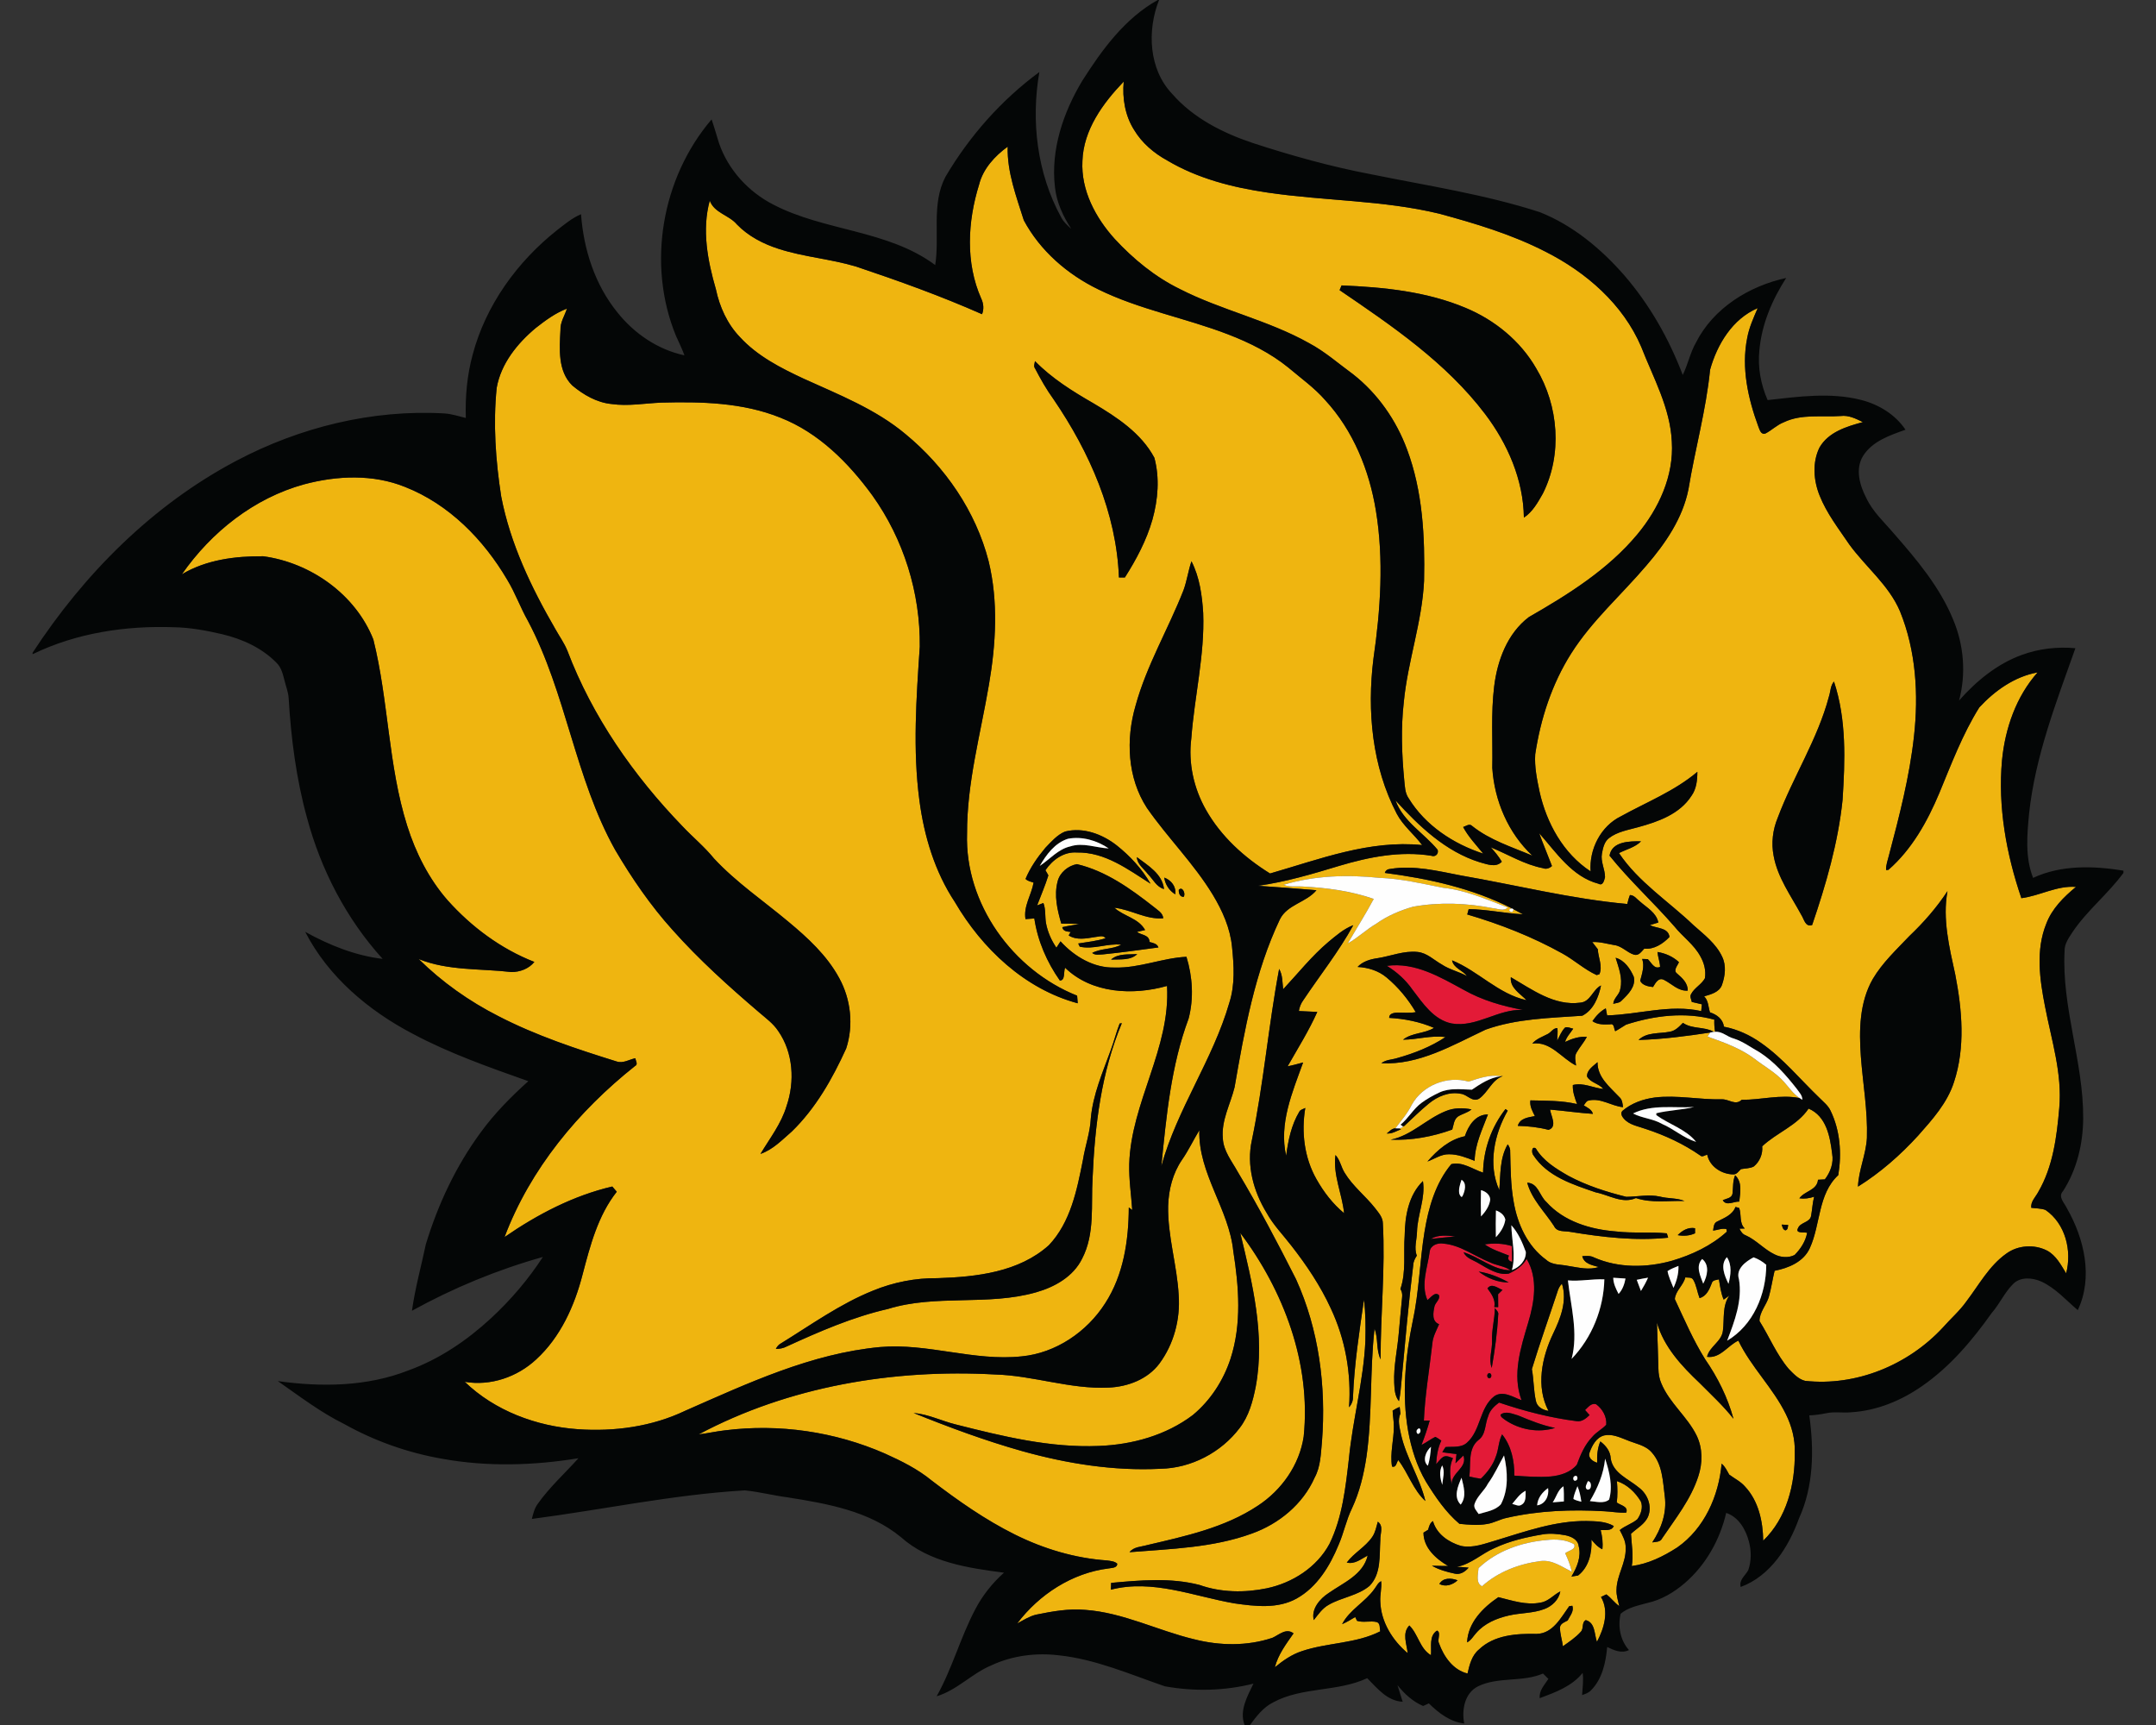 <?xml version="1.0" encoding="UTF-8"?>
<!DOCTYPE svg PUBLIC "-//W3C//DTD SVG 1.1//EN" "http://www.w3.org/Graphics/SVG/1.1/DTD/svg11.dtd">
<!-- Creator: CorelDRAW -->
<svg xmlns="http://www.w3.org/2000/svg" xml:space="preserve" width="2000px" height="1600px" version="1.1" style="shape-rendering:geometricPrecision; text-rendering:geometricPrecision; image-rendering:optimizeQuality; fill-rule:evenodd; clip-rule:evenodd"
viewBox="0 0 2000 1600"
 xmlns:xlink="http://www.w3.org/1999/xlink">
 <rect x="0" y="0" width="2000" height="1600" fill="#333333" stroke="none"/>
 <defs>
  <style type="text/css">
   <![CDATA[
    .fil2 {fill:#040606;fill-rule:nonzero}
    .fil0 {fill:#E31A37;fill-rule:nonzero}
    .fil1 {fill:#EFB510;fill-rule:nonzero}
    .fil3 {fill:#FEFEFE;fill-rule:nonzero}
   ]]>
  </style>
 </defs>
 <g id="Capa_x0020_1">
  <g id="Arkansas_x0020_PB_x0020_Golden_x0020_Lions.cdr">
   <path class="fil0" d="M1390.59 1300.93c23.4,7.9 47.43,14.15 71.97,17.25 4.82,0.76 8.77,-2.54 12,-5.64 -1.05,-1.18 -3.14,-3.53 -4.17,-4.69 2.87,-2.62 5.81,-6.88 10.33,-5.3 5.81,4.3 9.97,11.52 9.28,18.94 -3.78,4.17 -9.09,6.71 -12.75,11.05 -7.08,7.25 -11.05,16.67 -14.5,26.02 -5.85,7.18 -15.52,10.1 -24.44,10.93 -11.18,0.87 -22.38,0 -33.53,-0.8 0.08,-13.51 -2.69,-27.53 -11.37,-38.27 -3.37,6.35 -3.13,13.8 -5.77,20.43 -2.66,8.04 -7.94,14.89 -13.99,20.69 -3.62,-0.5 -7.16,-1.13 -10.65,-2.05 1.62,-11.3 -1.59,-25.54 8.34,-33.7 7.24,-5.08 6.02,-14.91 9.21,-22.28 1.49,-5.44 5.7,-9.3 10.04,-12.58zm-13.29 -146.71c8.45,-1.33 17.13,-0.95 25.32,1.6 0.09,4.84 0.17,9.69 0.19,14.54 -3.44,-0.61 -4.47,-2.65 -3.05,-5.79 -7.64,-3.1 -15.67,-5.54 -22.46,-10.35zm-50.06 -5.06c6.92,-4.08 15.11,-3.19 22.75,-2.29 -7.6,0.7 -15.19,1.39 -22.75,2.29zm-40.71 -253.31c26.01,-3.56 49.41,10.39 71.34,22.31 17,9.6 35.86,15.05 54.96,18.59 -22.98,-1.22 -42.91,16.44 -66.07,12.57 -16.76,-3.36 -26.8,-18.7 -36.47,-31.34 -6.25,-9.02 -14.46,-16.39 -23.76,-22.13zm39.75 264.95c0.62,-5.75 7.49,-8.21 12.54,-7.32 15.91,1.29 28.83,11.62 43.24,17.33 6.15,3.08 13.42,3.37 19.1,7.4 -16.18,-0.15 -28.58,-12.26 -43.49,-16.7 2.58,5.88 9.22,7.23 14.19,10.39 8.45,4.79 17.44,11.14 27.72,9.43 6.58,-3.03 12.97,-7.13 16.57,-13.66 10.87,18.03 7.18,40.19 1.42,59.29 -6.86,23.07 -14.99,48.02 -6.15,71.75 -7.84,-2.8 -17.1,-9.24 -25.2,-3.72 -13.94,10.76 -12.42,31.54 -25.31,43.05 -5.42,5.04 -13.23,3.56 -19.93,4.12 -1.1,1.55 -2.12,3.15 -3.04,4.83 4.37,0.67 8.75,1.18 13.17,1.7 -0.35,2.82 -0.66,5.66 -0.94,8.53 2.5,-2.37 4.89,-4.8 7.35,-7.2 4.1,11.49 -11.42,15.85 -10.83,26.74 -1.81,-8.08 -2.46,-16.57 1.14,-24.27 -2.92,-1.07 -6.15,-2.84 -9.17,-1.11 -2.59,1.74 -4.32,4.41 -6.41,6.68 0.39,-7.51 1.5,-15.02 4.78,-21.85 -1.84,-1.23 -3.58,-2.62 -5.61,-3.48 -4.42,2.21 -8.36,5.27 -12.77,7.51 2.85,-7.44 5.47,-14.97 7.61,-22.63 -1.35,0.02 -4.04,0.04 -5.41,0.04 1.01,-23.9 5.19,-47.52 7.83,-71.27 0.47,-6.54 3.76,-12.27 6.29,-18.16 -7.03,-2.57 -5.5,-10.87 -4.25,-16.63 0.89,-3.56 5.52,-6.57 4.12,-10.28 -3.71,-3.76 -7.72,2.53 -10.74,4.52 -6.28,-14.72 0.2,-30.15 2.18,-45.03zm45.41 18.62l0 0zm0 0c7.99,6.13 17.66,10.21 27.89,10.08 -8.68,-4.78 -18.07,-8.62 -27.89,-10.08zm8.14 15.64l0 0zm0 0c3.67,5.02 7.75,10.61 6.35,17.29 0.9,0.02 2.71,0.05 3.62,0.07 0.01,-4 0,-7.97 -0.1,-11.96 1.33,-1.36 2.72,-2.67 4.08,-4 -4.41,-1.68 -10.17,-6.79 -13.95,-1.4zm6.87 18.19l0 0zm0 0c-0.08,10.3 -3.12,20.36 -2.63,30.69 0.28,8.29 -3.39,16.78 -0.27,24.84 2.84,-16.18 5.13,-32.55 5.98,-48.96 0.77,-2.91 -1.72,-4.56 -3.08,-6.57zm-5.21 60.38l0 0zm0 0c-2.53,0.26 -2.45,4.64 0.09,4.8 2.51,-0.24 2.48,-4.74 -0.09,-4.8zm10.45 38.54l0 0zm0 0c0.11,2.47 2.76,3.54 4.43,4.98 13.36,9.01 30.69,12.14 46.17,7.31 -11.92,-2.4 -23.14,-6.96 -34.31,-11.61 -5.11,-1.42 -11.55,-4.52 -16.29,-0.68z"/>
   <path class="fil1" d="M1586.34 342.98c6.57,-23.59 20.83,-47.25 44.19,-57.18 -3.89,9.01 -8,18.03 -9.76,27.74 -5.57,27.68 0.8,56.14 10.39,82.2 1.24,2.86 2.18,7.64 6.48,6.38 5.92,-3.01 10.68,-7.99 16.98,-10.41 16.5,-7.99 35.26,-4.65 52.92,-5.86 7.35,-0.94 14.14,2.49 20.53,5.66 -15.06,4.08 -32.02,9.19 -40.27,23.66 -6.74,13.79 -5.5,30.36 0.09,44.33 6.59,16.68 17.75,30.93 27.72,45.67 15.24,20.86 36.58,37.54 46.89,61.79 14.88,36.58 17.33,77.06 12.99,116 -4.11,37.48 -13.63,74.08 -23.23,110.45 -1.05,4.47 -2.9,8.9 -2.66,13.57l2.18 -0.17c21.8,-19.04 36.13,-44.84 47.21,-71.22 11.18,-26.98 21.55,-54.58 37.07,-79.42 14.41,-15.58 32.85,-28.68 54.11,-32.5 -19.91,22.4 -30.12,51.91 -33,81.4 -3.96,43.35 3.97,87.03 17.94,128.02 17.16,-2.21 32.94,-11.83 50.62,-10.45 -11.33,9.34 -22.18,20.08 -27.5,34.09 -9.96,24.53 -6.12,51.77 -1.14,76.97 5.96,31.08 16.09,62.14 13.16,94.16 -2.29,26.61 -5.8,54.2 -19.45,77.67 -2.49,4.75 -7.2,8.92 -6.52,14.75 4.4,0.59 9.01,0.44 13.23,1.99 18.5,12.73 24.64,37.76 19.14,58.8 -4.8,-7.83 -9.3,-16.59 -17.71,-21.11 -11.91,-6.06 -27.19,-5.08 -37.97,2.93 -15.83,11.28 -25.18,28.84 -36.74,44.03 -6.33,8.99 -14.72,16.19 -21.96,24.42 -32.15,34.71 -80.42,54.66 -127.8,49.44 -6.21,-1.52 -10.81,-6.65 -15.13,-11.04 -11.33,-13.3 -17.94,-29.77 -27.16,-44.44 -0.02,-8.14 6.18,-14.56 8.56,-22.05 2.32,-8.07 3.47,-16.41 5.44,-24.55 12.92,-2.52 26.95,-8.28 32.69,-21.05 10.09,-22.04 7.41,-50.07 26.4,-67.69 3.29,-20.06 1.78,-41.38 -7.21,-59.83 -2.27,-4.8 -6.57,-8.1 -10.21,-11.78 -17.9,-17.16 -33.77,-36.7 -54.23,-51 -10.3,-7.31 -21.98,-12.68 -34.4,-15.06 -0.98,-7.11 -6.63,-11.24 -12.98,-13.31 -1.62,-5.04 -1.36,-10.87 -5.4,-14.82 6.18,-1.84 13.87,-3.73 16.48,-10.44 2.99,-8.44 4.26,-18.12 0.18,-26.43 -5.68,-12.12 -16.7,-20.41 -26.46,-29.1 -23.16,-22.18 -51.07,-39.9 -69.21,-66.92 6.87,-3.52 14.88,-5.28 20.47,-10.92 -10.52,-0.19 -27.09,-0.02 -29.23,13.3 18.6,23.16 40.73,43.26 60.2,65.68 7.65,9.56 18.19,16.74 24.08,27.74 3.49,6.09 5.35,13.31 4.19,20.32 -3.18,5.83 -9.84,8.84 -12.88,14.76 -1.28,2.33 0.27,4.84 0.72,7.18 3.11,0.68 6.25,1.42 9.39,2.2 -0.17,1.58 -0.5,4.72 -0.66,6.29 -29.11,-6.55 -58.16,3.25 -87.28,3.97 -0.42,-2.18 -0.83,-4.36 -1.23,-6.52 -5.17,2.75 -9.1,7.11 -12.39,11.87 4.88,3.45 10.86,3.17 16.54,2.95 3.93,-1.07 3.25,4.32 4.63,6.39 3.49,-1.81 6.66,-4.16 10.06,-6.11 26.22,-8.47 54.92,-12.02 81.84,-4.6 -0.14,3.79 0.04,7.57 0.76,11.3 -0.29,0 -0.88,-0.02 -1.18,-0.02 -8.97,-5.06 -20.11,-2.31 -28.71,-8.33 -3.44,3.51 -7.09,7.46 -12.22,8.24 -9.78,1.97 -21.11,0.13 -28.96,7.64 22.28,-0.63 44.46,-3.53 66.48,-6.89 -0.61,0.94 -1.83,2.83 -2.44,3.77 15.17,5.42 30.69,10.89 43.7,20.69 9.04,7.04 19.38,12.58 27.09,21.22 4.74,5.16 8.6,11.31 14.67,15.13 -17.93,-3.64 -35.84,1.77 -53.81,1.57 -5.74,5.66 -12.01,-0.76 -18.53,-0.46 -20.7,0.48 -41.32,-4.14 -62.01,-1.68 -10.85,1.44 -21.72,5.24 -30.09,12.42 -2.07,2.08 -0.45,5.29 1.21,7.1 5.19,6.09 13.53,7.13 20.65,9.77 17.78,5.86 34.92,13.8 50.31,24.5 1.92,1.94 4.34,-0.4 6.5,-0.7 2.3,11.11 13.47,18.2 24.38,18.25 3.13,0 4.81,-3.02 6.9,-4.87 3.95,-0.79 8.3,-0.53 11.94,-2.49 5.48,-4.49 8.43,-11.63 7.78,-18.69 13.51,-12.72 32.36,-19.12 43.02,-34.98 16.48,6.98 19.92,26.02 21.85,41.82 1.59,8.58 -1.6,17.11 -6.77,23.84 -2.14,0.1 -4.26,0.21 -6.35,0.34 -0.87,9.89 -12.42,10.31 -17.29,17.21 4.63,0.67 9.26,0 13.71,-1.47 -1.51,5.76 -1.73,11.72 -2.79,17.55 -0.92,6.53 -9.96,5.87 -12.25,11.76 -2.56,5.01 5.76,3.37 8.56,4.13 -1.45,7.95 -6.03,14.91 -11.62,20.59 -5.76,2.97 -12.94,2.31 -18.62,-0.55 -9.75,-4.69 -16.94,-13.31 -26.87,-17.73 -2.9,-1 -4.4,-3.59 -5.69,-6.13 1.24,-0.04 3.69,-0.09 4.91,-0.13 -5.33,-5.17 -2.82,-12.88 -5.18,-19.05 -0.85,-0.24 -2.55,-0.73 -3.4,-0.99 -2.82,7.45 -10.32,10.17 -16.83,13.49 -3.51,1.38 -3.38,5.39 -3.95,8.49 4.06,-0.48 8.16,-2.35 12.31,-1.46l0.48 2.4c-14.34,13.1 -32.57,21.59 -51.08,27.05 -23.48,6.55 -49.42,6.85 -72.01,-3.02 -3.43,-1.89 -7.35,-1.52 -11.07,-1.26 1.64,7.11 9.28,8.36 15.24,10.04 -9.04,3.06 -18.71,0.46 -27.83,-0.92 -7.01,-1.61 -15.19,-0.56 -20.85,-5.76 -17.35,-12.57 -26.71,-33.22 -30.2,-53.85 -2.78,-15.22 -2.82,-30.73 -3.21,-46.12 0.24,-2.69 -0.72,-5.07 -2.3,-7.14 -7.55,12.88 -6.61,28.18 -7.81,42.5 -10.72,-23.68 -4.69,-51.89 7.81,-73.74 -0.52,-0.37 -1.55,-1.11 -2.07,-1.48 -13.12,16.76 -20.52,37.68 -20.8,58.98 -9.59,-3.1 -18.91,-10.39 -29.45,-7.88 -14.71,17.55 -21.19,40.43 -24.84,62.65 -4.52,27.43 -4.98,55.39 -10.89,82.59 -6.96,33.49 -10.24,68.32 -4.34,102.23 2.96,16.37 8.03,32.56 16.48,46.97 8.79,14.23 18.27,28.31 31.14,39.2 8.45,0.81 17.05,1.66 25.5,0.15 6.39,-0.95 12.03,-4.4 18.34,-5.69 29.64,-6.77 60.29,-7.91 90.56,-6.14 6.77,0.31 13.51,1.69 20.32,1.27 2.19,-5.87 -5.46,-6.75 -8.78,-9.39 0.82,-6.59 0.7,-13.25 0.12,-19.84 9.53,3.12 17.11,10.43 22.2,18.88 2.29,5.44 0.04,11.94 -3.24,16.51 -4.88,4.19 -11.35,5.93 -16.32,10.06 2.68,5.17 5.72,10.5 5.48,16.54 0.59,13.56 -8.3,25.28 -8.49,38.75 -0.24,5.19 1.42,10.17 2.55,15.21 -4.45,-3.16 -7.62,-7.68 -11.96,-10.89 -1.25,0.59 -3.74,1.79 -4.98,2.4 7.69,13.18 2.88,29.1 -3.76,41.65 -2.5,-7.03 -1.48,-17.79 -10.34,-20.17 -4.11,2.2 -1.66,7.84 -4.65,10.83 -4.76,5.34 -10.8,9.29 -16.59,13.42 -0.72,-5.92 -2.79,-11.7 -2.71,-17.7 0.62,-3.56 4.39,-4.63 7.1,-6.16 2.07,-4.28 6.2,-8.64 4.34,-13.71 -0.72,0.09 -2.16,0.29 -2.88,0.4 -7.68,10.65 -15.21,25.49 -30.28,25.71 -18.53,-0.41 -39.35,0.94 -53.48,14.5 -6.63,5.52 -8.73,14.21 -10.56,22.24 -13.42,-3.23 -22.07,-15.79 -26.47,-28.09 -1.88,-3.63 2.29,-9.85 -1.84,-11.73 -7.68,4.98 -4.87,15.18 -5.63,22.83 -10.43,-6.21 -11.75,-19.47 -20.04,-27.58 -6.96,7.11 -2.34,17.19 -1.55,25.67 -14.14,-11.86 -24.8,-29.04 -25.38,-47.85 -0.38,-6.33 1.48,-12.58 0.82,-18.88 -3.03,1.35 -4.23,4.63 -6.19,7.09 -8.54,12.25 -23.1,19.28 -30.04,32.76 4.24,-1.81 8.19,-4.25 12.14,-6.61 0.43,0.88 1.26,2.64 1.68,3.52 5.96,1.98 12.46,-0.37 18.53,1.2 3.29,1.52 2.31,5.63 2.97,8.57 -22.66,11.49 -48.88,10.31 -72.6,18.34 -9.41,3.03 -17.55,8.77 -25.11,14.95 3.06,-11.81 10.44,-21.59 17.32,-31.41 -6.81,-5.35 -13.47,1.38 -19.65,4.13 -23.29,7.79 -48.76,7.37 -72.41,1.37 -33.98,-8.1 -65.87,-24.77 -101.1,-27.3 -15.41,-1.42 -30.73,1.41 -45.75,4.45 -6.31,1.57 -11.79,5.11 -17.44,8.16 20.27,-26.91 51.03,-46.89 84.78,-51.05 2.81,-0.57 8.18,-0.31 7.99,-4.44 -2.52,-2.29 -6.12,-2.46 -9.3,-2.96 -29.78,-2.03 -58.9,-10.76 -85.57,-24.02 -27.57,-13.68 -52.84,-31.47 -77.23,-50.11 -13.01,-10.7 -28.24,-18.23 -43.52,-25.1 -46.28,-20.24 -98.06,-27.79 -148.19,-21.46 -8.21,0.92 -16.27,2.79 -24.47,3.77 83.9,-44.66 180.87,-60.83 275.18,-55.57 35.43,0.98 69.64,13.88 105.26,12.14 17.7,-0.77 36.01,-7.67 46.93,-22.18 13.42,-18.07 19.54,-41.12 17.94,-63.48 -1.48,-27.83 -10.34,-54.87 -9.78,-82.85 0.44,-15.04 4.3,-30.28 12.88,-42.79 6.05,-8.71 10.54,-18.36 16.07,-27.41 -1.16,40.2 27.52,73.05 31.5,112.28 5.19,32.96 7.9,67.54 -2.62,99.77 -6.6,20.09 -18.58,38.58 -34.91,52.11 -24.9,18.88 -56.29,27.52 -87.18,28.68 -45.12,1.92 -89.41,-8.95 -132.82,-19.95 -13.12,-3.21 -25.45,-9.54 -39.05,-10.61 33.02,13.32 66.48,25.71 100.78,35.38 41.6,11.62 84.91,18.53 128.19,16.36 28.51,-0.55 56.36,-15.11 73.5,-37.83 8.55,-11.03 12.22,-24.78 14.88,-38.23 8.97,-47.95 -3.14,-96.23 -14.32,-142.69 40.35,53.57 65.8,121.09 58.83,188.84 -3.91,26.3 -20.47,49.77 -42.56,64.19 -30.61,20.35 -67.19,28.21 -102.46,36.46 -5.68,1.68 -12.6,1.5 -16.55,6.63 38.09,-3.09 77.23,-4.04 113.53,-17.3 25.1,-8.98 47.37,-27.25 58.24,-51.95 5.6,-10.29 5.65,-22.23 6.78,-33.58 3.93,-51.01 -2.83,-103.59 -24.12,-150.41 -17.02,-33.68 -34.64,-67.06 -54,-99.47 -5.5,-9.96 -13.36,-19.41 -13.88,-31.28 -1.48,-16.62 7.05,-31.59 10.91,-47.28 9.19,-52.96 18.8,-106.83 42.04,-155.75 6.92,-13.84 24.5,-15.56 33.9,-26.98 -18.05,-1.46 -36.1,-2.92 -54.17,-4.1 25.77,-3.6 50.7,-11.03 75.52,-18.55 27.5,-8.19 56.54,-13.93 85.24,-9.31 3.71,1.45 7.01,-1.81 5.85,-5.52 -12.7,-15.47 -32.07,-26.24 -39.09,-45.83 21.8,23.94 46.55,47.56 78.16,57.38 6.66,1.72 14.76,5.37 20.45,-0.5 -2.86,-4.87 -6.44,-9.24 -10.28,-13.36 16.07,6.55 31.13,15.98 48.38,19.32 3.07,1.24 6.04,0.17 8.42,-1.97 -3.86,-10.19 -8.16,-20.21 -11.87,-30.47 15.89,17.94 30.45,40.4 55,46.89 4.26,2.35 5.29,-3.17 6.09,-6.07 0.02,-7.38 -4.23,-14.36 -2.88,-21.83 0.96,-5.17 2.14,-10.93 6.5,-14.36 7.82,-6.09 17.91,-7.58 27.2,-10.22 18.45,-5.02 38.44,-12.09 49.31,-28.96 4.68,-6.48 5.52,-14.6 5.52,-22.35 -21.12,17.89 -47.05,28.05 -71,41.29 -18.68,9.15 -29.49,30.63 -28.01,51.06 -25.34,-16.59 -40.84,-44.79 -47.34,-73.82 -2.38,-11.4 -4.82,-23.08 -4.06,-34.78 4.95,-32.91 15.5,-65.3 33.37,-93.53 19.24,-30.41 46.61,-54.33 69.77,-81.59 17.65,-20.48 33.65,-43.77 39.02,-70.73 6.09,-37.06 16.35,-73.4 20.06,-110.82zm-141.66 855.43c0.81,-2.87 2.07,-5.62 4.26,-7.73 5.08,15.91 -1.34,32.11 -8.21,46.36 -10.48,21.87 -16.13,49.14 -4.28,71.62 -5.26,-0.87 -10.63,-3.63 -11.7,-9.36 -2.16,-9.65 -1.9,-19.69 -3.71,-29.41 7.31,-23.99 15.78,-47.65 23.64,-71.48zm118.68 -13.58c2.45,0.35 5.9,-0.46 7.4,2.24 3.01,5.22 3.67,11.42 5.83,17.01 6.46,-1.88 9.06,-8.01 11.28,-13.73 0.7,-3.19 4.15,-3.01 6.68,-3.73 1.03,6.37 1.84,12.85 4.41,18.83 1.79,-1.24 3.52,-2.57 5.31,-3.83 -6.79,9.58 -4.59,21.63 -6.01,32.56 -1.09,10.24 -12.46,14.58 -14.75,24.32 12.4,1.65 19.05,-10.44 29.07,-15.02 11.83,24.55 32.13,43.76 44.09,68.23 5.42,11 8.67,23.21 8.23,35.54 0.4,29.4 -7.48,60.84 -29.27,81.79 -0.26,-17.81 -4.27,-36.72 -16.78,-50.12 -4.08,-4.78 -9.83,-7.49 -14.76,-11.19 -2.09,-3.58 -3.75,-7.47 -7.03,-10.13 -2.7,29.95 -15.97,60.11 -41.17,77.7 -12.79,8.25 -26.93,15.28 -42.19,17.25 1.77,-9.96 -0.22,-19.93 -0.72,-29.88 5.48,-5.24 12.94,-8.91 15.98,-16.33 3.73,-9.63 -0.7,-20.76 -8.82,-26.68 -9.41,-7.9 -23.83,-13.14 -25.97,-26.8 -0.24,-6.7 -4.5,-12.05 -9.65,-15.89 -2.65,6.26 -3.17,13.03 -2.93,19.77 -4.12,-1.2 -8.8,-4.49 -7.05,-9.42 2.34,-6.58 6.24,-14.04 13.56,-15.92 7.16,-1.59 14.08,1.62 20.62,4.15 8.04,3.52 17.68,4.69 23.66,11.79 9.81,11 10.16,26.65 11.93,40.51 2.09,15.22 -3.3,30.21 -11.6,42.76 3.28,-0.52 7.55,-0.17 9.19,-3.82 12.38,-18.35 26.63,-36.08 33.51,-57.43 4.08,-12.2 4.15,-26.01 -1.49,-37.72 -8.62,-17.72 -25.25,-30.21 -32.83,-48.56 -1.87,-4.24 -2.61,-8.87 -2.68,-13.47 -0.48,-14.24 -0.72,-28.53 -1.37,-42.78 6.52,22.61 22.92,40.18 39.59,55.96 10.72,10.81 21.98,21.15 31.41,33.16 -5.37,-19.73 -14.62,-38.35 -26.23,-55.12 -11.09,-17.72 -19.35,-37 -28.18,-55.88 0.65,-7.77 7.94,-12.68 9.73,-20.12zm-559.26 -1035.5c0.94,-28.86 19.02,-53.63 38.31,-73.67 -1.42,15.47 1.25,31.67 9.69,44.92 7.27,12.14 18.4,21.52 30.71,28.27 28.34,16.82 60.8,25.05 93.15,29.77 52.84,7.81 106.87,6.96 158.99,19.54 33.7,9.12 67.41,19.23 98.6,35.22 37.83,19.08 72.03,48.73 88.93,88.34 11.13,28.64 26.93,56.54 28.37,87.91 2.03,31.65 -12.13,62.14 -32,86.02 -27.31,32.79 -64.06,55.73 -100.67,76.75 -19.95,15.17 -29.23,40.27 -32.15,64.44 -3.06,25.03 -1.22,50.31 -1.72,75.47 1.98,30.37 14.77,60.47 37.23,81.36 -19.08,-8.1 -39.42,-14.37 -55.86,-27.51 -2.59,-2.7 -5.74,0.12 -8.42,0.94 4.91,9.15 12.11,16.66 18.62,24.65 -27.66,-8.99 -53.72,-26.15 -69.13,-51.28 -3.54,-4.97 -3.49,-11.22 -4.13,-17.02 -2.29,-24.01 -3.14,-48.26 -0.39,-72.28 3.63,-37.89 17.01,-74.25 18.79,-112.37 0.88,-41.05 -1.26,-83.12 -15.77,-121.93 -10.07,-27.17 -27.2,-51.79 -50.04,-69.7 -13.53,-9.86 -26.13,-21.08 -41.01,-28.98 -37.94,-21.28 -81.16,-30.39 -119.81,-50.14 -22.99,-11.26 -43.03,-27.75 -60.34,-46.45 -17.75,-19.65 -31.39,-45.1 -29.95,-72.27zm240.4 115.4l0 0zm0 0c-0.46,1.11 -1.38,3.3 -1.84,4.39 48.81,33.2 98.84,67.25 134.92,114.81 20.96,27.61 35.6,61.1 36.04,96.18 8.08,-5.28 12.92,-14.06 17.57,-22.25 18.27,-36.27 14.69,-81.61 -6.07,-116.08 -14.66,-25.54 -38.57,-45 -65.61,-56.25 -36.28,-15.23 -76.05,-19.16 -115.01,-20.8zm-336.31 -93.32c3.67,-14.81 14.52,-26.62 26.57,-35.38 -0.59,23.68 7.98,46.1 14.97,68.3 15.1,28.22 40.36,50.1 68.96,64.02 38.41,18.89 80.96,26.51 120.73,41.87 19.82,7.64 39.13,17.27 55.7,30.71 11.61,9.85 24.18,18.73 34.25,30.28 25.93,28.13 40.82,64.91 46.95,102.33 7.51,45.51 4.32,92.03 -2.27,137.45 -6.04,48.57 -1.29,99.93 21.65,143.82 5.85,11.14 16.07,19.02 23.51,29.02 -48.72,-4.96 -95.15,13.14 -141.07,26.36 -23.92,-14.82 -45.49,-34.38 -59.44,-59.04 -11.35,-19.97 -16.55,-43.51 -13.58,-66.36 2.88,-38.83 12.51,-77.14 11.01,-116.24 -1.03,-16.36 -3.32,-33.2 -10.88,-47.95 -3.01,8.78 -4.19,18.09 -7.37,26.8 -14.08,35.96 -34.17,69.55 -44.45,106.98 -9.16,31.28 -7.68,67 10.42,94.89 19.25,27.72 43.59,51.67 61.16,80.61 8.93,14.8 16.24,31.09 17.88,48.5 1.78,17.16 2.86,35.02 -2.51,51.69 -15.24,52.85 -48.46,98.43 -63.07,151.56 4.61,-46.17 8.96,-93.12 25.3,-136.91 4.91,-18.75 3.65,-38.83 -2.01,-57.26 -22.5,1.09 -43.78,10.63 -66.44,9.96 -19.52,0.61 -37.59,-10.22 -50.38,-24.3 -1.29,1.95 -2.58,3.91 -3.82,5.9 -4.69,-6.86 -8.12,-14.59 -9.65,-22.77 -1.09,-6.2 -0.1,-12.72 -2.42,-18.68 -1.94,0.74 -3.88,1.48 -5.8,2.22 3.49,-9.27 7.48,-18.38 10.41,-27.83 -0.81,-1.68 -1.81,-3.21 -2.73,-4.78 6.52,-9.65 17.09,-17.35 29.25,-16.46 26,-0.5 47.43,15.72 68.28,28.95 -7.91,-13.71 -18.95,-25.63 -31.3,-35.47 -13.34,-10.46 -31.05,-17.18 -48.01,-12.91 -7.4,3.08 -12.81,9.44 -18.27,15.09 -7.33,8.73 -13.99,18.29 -18.4,28.83 1.95,2.08 4.87,2.51 7.47,3.45 -2.01,11.46 -9.5,21.77 -7.51,33.84 2.71,-0.16 5.46,-0.33 8.2,-0.6 3.06,20.72 11.64,40.5 23.67,57.55 5.21,0.13 3.29,-8.24 4.87,-11.84 24.7,24.01 62.97,25.83 94.56,16.88 3.38,57.82 -33.38,108.09 -35.06,165.21 -0.35,14.24 1.81,28.4 2.79,42.59 -0.8,-0.59 -2.4,-1.75 -3.2,-2.33 -0.14,30.68 -4.89,62.58 -21.86,88.81 -16.98,26.63 -45.84,46.26 -77.6,49.31 -44.11,4.72 -87.22,-12.51 -131.34,-8.64 -63.93,6 -122.73,33.64 -180.73,59.11 -30.82,14.73 -65.79,19.49 -99.64,17.09 -38.38,-2.75 -76.84,-16.96 -104.82,-43.96 23.88,4.12 48.76,-4.45 66.31,-20.82 22.5,-20.66 35.51,-49.58 43,-78.74 7.05,-26.82 14.21,-54.57 31.7,-76.75 -1.38,-1.63 -2.76,-3.25 -4.15,-4.84 -36.19,8.45 -69.5,25.89 -99.93,46.88 23.77,-63.21 68.5,-116.93 120.99,-158.62 3.17,-1.53 0.57,-4.84 0.35,-7.25 -5.74,1.18 -11.44,5.05 -17.39,3.01 -37.29,-11.63 -74.63,-23.96 -109.43,-41.93 -27.24,-13.81 -52.43,-31.63 -74.19,-53.08 27.32,11.02 57.21,8.71 85.91,12.05 7.97,0.09 16.33,-3.04 21.4,-9.37 -31.03,-12.09 -58.31,-32.48 -80.44,-57.17 -17.44,-19.94 -29.6,-44.02 -37.53,-69.17 -17.72,-56.12 -17.19,-115.86 -31.38,-172.72 -16.49,-41.8 -58.16,-71.29 -102.18,-77.21 -25.87,-0.22 -52.85,3.21 -75.44,16.72 27.26,-39.2 67.04,-70.74 113.48,-83.47 30.46,-8.12 63.87,-9.56 93.54,2.44 40.73,16.01 72.9,48.85 94.78,86.1 7.44,12.19 12.17,25.73 19.21,38.13 35.7,67.38 43.59,145.74 80.91,212.41 15.46,26.24 32.75,51.55 53.2,74.21 24.64,27.7 52.27,52.54 80.43,76.58 6.2,5.36 13.04,10.25 17.62,17.2 14.01,20.08 15.58,46.95 7.72,69.72 -4.88,16.34 -15.54,29.88 -24.16,44.3 11.55,-3.94 20.08,-13.02 29.08,-20.8 22.22,-21.59 37.72,-49.04 50.44,-77.03 6.99,-21.41 4.34,-45.66 -6.52,-65.35 -11.36,-20.96 -29.23,-37.35 -47.37,-52.41 -23.05,-19.27 -48.16,-36.3 -68.7,-58.37 -8.84,-10.91 -19.73,-19.8 -29.31,-29.97 -45.32,-46.91 -83.53,-101.61 -106.76,-162.84 -2.9,-7.11 -7.42,-13.35 -11.13,-20.03 -22.25,-38.38 -41.82,-79.15 -50.25,-123.01 -5.17,-33.26 -7.58,-67.18 -4.19,-100.75 3.99,-22.49 19.12,-41.22 36.25,-55.53 8.95,-7.01 18.25,-13.91 28.95,-17.95 -2.14,6.59 -6.35,12.68 -6.03,19.87 -0.89,17.41 -2.64,38.09 10.96,51.42 10.35,8.65 22.75,15.87 36.45,17.2 15.33,2.19 30.72,-0.65 46.06,-1.31 37.2,-0.98 75.64,-0.13 110.63,14 35.45,13.92 63.21,41.88 85.26,72.14 28.98,40.51 44.55,90.39 43.96,140.18 -3.19,47.54 -6.66,95.5 -0.31,142.93 4.39,33.09 14.3,65.99 32.87,94.01 25.26,43.18 64.75,80.66 113.97,93.89 -0.18,-2.36 -0.37,-4.72 -0.57,-7.06 -59.66,-23.68 -104.27,-85.34 -102.11,-150.37 -0.2,-46.82 12.53,-92.24 20.3,-138.08 6.5,-37.75 8.82,-77.06 -0.31,-114.6 -11.91,-46.3 -40.35,-87.55 -77.05,-117.81 -27.74,-23.25 -61.82,-36.56 -94.4,-51.38 -21.38,-9.96 -43.07,-21 -59.23,-38.64 -11.69,-12.15 -18.83,-27.94 -22.28,-44.31 -7.68,-26.56 -13.16,-54.98 -5.72,-82.25 4.34,11.64 17.94,13.32 25.26,22.14 10.54,10.87 24.33,17.99 38.59,22.57 23.48,7.62 48.37,9.36 71.97,16.46 39.46,13.25 78.7,27.33 116.78,44.18 1.92,-4.76 1.39,-9.96 -0.77,-14.54 -14.73,-33.18 -12.59,-71.45 -2.03,-105.48zm51.91 163.54l0 0zm0 0c-0.28,2.18 -1.55,4.63 -0.02,6.66 5.19,9.98 10.74,19.78 17.35,28.9 33.31,48.83 58.26,105.32 60.55,165.11 1.36,0 4.13,0.02 5.5,0.02 10.65,-16.81 20.15,-34.6 25.6,-53.81 5.14,-18.51 6.79,-38.52 1.77,-57.21 -12.2,-22.88 -34.7,-37.61 -56.44,-50.49 -19.37,-11.15 -38.58,-23.09 -54.31,-39.18zm94.49 460.07l0 0zm0 0c0.37,6.79 6.61,10.79 10.33,15.83 4.77,4.76 7.92,11.87 14.86,13.77 -1.57,-14.14 -14.93,-21.85 -25.19,-29.6zm-73.49 22.51l0 0zm0 0c-3.48,12.99 -0.27,26.52 3.38,39.11 5.54,0.05 11.11,0.03 16.65,0.48 -5.24,0.92 -10.52,1.64 -15.71,2.86 0.7,3.95 4.52,4.02 7.72,4.46 -0.45,0.8 -1.33,2.4 -1.78,3.2 7.33,4.7 16.24,2.82 24.29,1.53 3.3,-0.17 7.53,-2.23 9.93,1.09 -8.25,2.6 -16.87,3.48 -25.38,4.87 0.35,0.72 1.06,2.2 1.41,2.93 12.82,2.94 25.56,-3.3 38.49,-1.82 -8.36,4.57 -18.51,3.13 -26.94,7.64 2.82,2.43 6.64,1.4 10,1.33 17.2,-1.7 34.33,-4.14 51.47,-6.43 -1.31,-3.63 -5.04,-4.15 -8.25,-5.05 -0.26,-6.83 -7.44,-6.24 -11.74,-9.34 1.91,-0.43 5.71,-1.31 7.61,-1.74 -6.11,-11.07 -19.77,-12.69 -28.5,-20.68 15.51,1.66 29.38,11.18 45.35,9.76 -0.5,-5.3 -5.58,-7.71 -9.14,-10.82 -21.3,-16.7 -44.2,-33.1 -70.96,-39.4 -8.13,1.48 -15.89,7.74 -17.9,16.02zm98.92 -3.52l0 0zm0 0c0.87,6.42 4.69,12.2 10.26,15.5 0.92,-7.18 -3.77,-13.12 -10.26,-15.5zm13.45 11.4l0 0zm0 0c-0.11,3.07 0.92,6.42 4.5,6.5 2.26,-2.79 -1.16,-10.34 -4.5,-6.5zm-62.83 64.63l0 0zm0 0c8.11,-0.39 17.95,1.02 24.3,-5.07 -8.18,0.51 -17.66,-0.82 -24.3,5.07zm8 59.29l0 0zm0 0c-3.19,8.16 -5.24,16.69 -8.34,24.88 -7.43,20.52 -16.4,40.95 -18.4,62.95 -0.64,13.18 -5.24,25.71 -7.32,38.68 -5.52,27.81 -11.43,57.84 -31.63,79.15 -27.89,25.06 -67.22,29.38 -103.13,30.56 -20.5,-0.29 -40.97,3.77 -59.94,11.54 -30.6,12.29 -57.47,31.72 -85.39,48.92 -2.14,1.12 -3.74,2.97 -4.76,5.17 3.42,-0.04 6.83,-0.58 9.88,-2.2 30.45,-13.93 61.39,-27.42 94.15,-34.9 44.6,-13.78 92.51,-2.62 137.28,-15.39 17.3,-4.89 34.61,-14.54 42.8,-31.28 12.01,-23.12 8.17,-49.75 9.69,-74.76 2.05,-48.75 8.14,-98.23 27.13,-143.59 -0.52,0.07 -1.52,0.22 -2.02,0.27zm658 -303.42l0 0zm0 0c-10.45,39.67 -33.26,74.42 -47.56,112.62 -4.61,11.09 -6.09,23.46 -3.78,35.29 3.65,20.26 16.18,37.15 25.74,54.92 2.59,3.95 3.6,11.39 9.99,9.23 12.86,-37.67 24.06,-76.22 28.21,-115.93 2.35,-36.65 3.77,-74.56 -7.97,-109.9 -3.34,3.78 -3.12,9.19 -4.63,13.77zm-406.92 160.05l0 0zm0 0c-2.42,0.15 -4.41,1.28 -5.1,3.69 40.62,5.28 81.37,14.25 118.07,33 -6.6,0.55 1.13,6.55 1.26,0.68 2.93,1.52 5.89,3.07 8.78,4.69 -16.84,-0.81 -33.42,-4.6 -50.32,-4.76 -0.46,1.64 -0.9,3.28 -1.33,4.94 30.51,8.96 60.29,20.66 88.1,36.1 11.06,6.05 20.43,14.86 31.95,20.12 0.64,-0.21 1.93,-0.61 2.58,-0.82 3.14,-7.58 -1.18,-15.44 -1.51,-23.16 -1.76,-2.19 -3.53,-4.44 -5.17,-6.68 6.94,-0.38 13.67,1.68 20.45,2.83 7.03,0.83 11.75,6.92 18.34,8.91 4.34,1.27 6.89,-2.95 9.45,-5.57 9.15,0.86 17.31,-4.54 23.4,-10.84 -0.92,-8.91 -12.05,-7.84 -18.2,-11.03 2.61,-0.83 5.23,-1.63 7.87,-2.4 -1.83,-9.15 -10.65,-13.77 -17.06,-19.49 -2.95,-2.19 -5.24,-5.92 -9.28,-5.98 -1.09,2.68 -1.77,5.48 -2.47,8.29 -52.06,-4.71 -102.89,-17.55 -154.28,-26.45 -21.52,-4.13 -43.52,-9.74 -65.53,-6.07zm-99.01 14.73l0 0zm0 0c5.35,2.31 11.27,1.22 16.94,1.55 22.59,1.14 45.23,4.06 66.69,11.55 -7.49,14.08 -16.07,27.52 -24.08,41.3 9.39,-5.24 17.13,-12.92 26.45,-18.32 10.26,-7.31 22.01,-12.28 34.08,-15.75 24.55,-4.41 49.85,-3.43 74.24,1.41 4.56,0.37 9.88,3.15 13.66,-0.68 -19.51,-7.41 -38.88,-16.04 -59.85,-18.28 -19.56,-3.8 -39.05,-8.52 -59.05,-9.22 -29.71,-3.05 -60.31,-2.23 -89.08,6.44zm580.45 47.57l0 0zm0 0c-11.98,12.63 -24.97,24.68 -33.89,39.79 -12.43,21.69 -12.8,47.67 -11.05,71.94 1.86,25.13 6.4,50.14 5.61,75.42 -0.83,15.41 -7.68,29.79 -8.3,45.23 20.76,-12.95 39.34,-29.28 55.82,-47.33 13.21,-14.91 27.04,-30.25 33.24,-49.61 10.65,-32.18 7.56,-67.04 1.2,-99.76 -5.52,-25.29 -11.96,-51.45 -7.22,-77.4 -10.06,15.32 -22.16,29.12 -35.41,41.72zm-538.8 5.36l0 0zm0 0c-15.56,13.12 -28.2,29.14 -42.04,43.94 -0.79,-6.35 -0.4,-13.16 -3.74,-18.85 -9.93,52.67 -14.36,106.25 -25.27,158.75 -5.2,23.25 1.46,47.59 13.69,67.56 6.17,11.26 15.28,20.41 23.02,30.54 14.08,18.03 26.92,37.19 36.48,58.02 13.42,28.5 19.18,60.35 16.92,91.72 2.44,-2.69 3.79,-6.11 3.68,-9.74 1.21,-30.23 5.83,-60.16 10.17,-90.06 1.58,12.73 1.62,25.58 1.31,38.39 -1.68,36.79 -11.74,72.52 -15.27,109.1 -3.12,26.81 -6.03,54.4 -18.03,78.98 -11.7,21.76 -34.3,36.21 -58.16,41.23 -20.58,4.26 -42.52,3.95 -62.45,-3.12 -26.78,-6.9 -54.76,-4.41 -81.94,-1.9 -0.11,2.09 -0.19,4.19 -0.24,6.31 38.66,-10.02 76.8,6.15 114.54,12.68 19.1,2.73 40.2,5.32 57.8,-4.5 19.03,-10.61 30.86,-30.18 38.91,-49.79 4.81,-10.96 7.05,-22.89 12.32,-33.64 7.14,-15.25 11.09,-31.76 13.57,-48.35 5.57,-39.24 2.97,-79.06 7.45,-118.41 3.6,9.12 1.26,19.45 5.63,28.35 -0.09,-42.04 4.43,-84.04 2.09,-126.06 0.03,-5.67 -4.06,-10.01 -7.24,-14.23 -8.91,-11.32 -20.68,-20.3 -28.18,-32.72 -3.34,-5.28 -4.19,-11.89 -8.56,-16.5 -2.4,18.53 6.13,35.84 8.03,53.96 -10.52,-8.66 -18.94,-19.69 -25.6,-31.5 -11.35,-19.95 -14.17,-43.68 -10.41,-66.12 -1.9,1.1 -4.52,1.4 -5.59,3.54 -7.38,12.33 -10.31,26.72 -12.16,40.82 -6.87,-29.79 5.81,-59.04 15.74,-86.55 -4.78,1.27 -9.52,2.62 -14.36,3.56 9.43,-16.66 19.68,-32.9 27.5,-50.44 -5.7,-0.25 -11.4,-0.55 -17.09,-0.83 0.57,-3.63 1.94,-7.05 4.1,-10.02 15.48,-23.18 32.96,-45.08 46.39,-69.59 -8.76,3.29 -15.89,9.62 -23.01,15.47zm45.69 15.09l0 0zm0 0c-6.82,0.96 -13.86,2.94 -18.71,8.16 9.69,0.53 19.36,3.43 26.89,9.76 10.81,8.97 19.95,20.06 27.07,32.17 -5.63,1.01 -11.31,0.37 -16.96,0.38 -3.13,0.24 -7.84,0.74 -7.69,4.93 14.26,0.78 28.45,3.62 41.61,9.28 -8.87,5.47 -20.37,4.32 -28.77,10.95 13.18,-0.04 26.13,-4.26 39.36,-2.4 -13.56,8.97 -28.9,15 -44.49,19.38 -4.96,1.64 -10.78,1.44 -14.98,4.85 35.06,1.83 66.17,-16.77 96.79,-31.17 28.68,-10.24 59.57,-10.76 89.61,-12.88 10.34,-5.19 15.25,-17.33 17.39,-28.07 -7.66,3.69 -9.69,15.13 -19.16,15.93 -24.19,3.28 -44.77,-12.18 -64.51,-23.63 -0.93,10.06 8.58,15.06 14.54,21.36 -26.23,-5.78 -44.79,-27.1 -69.04,-36.97 1.35,7.24 9.78,9.14 13.86,14.6 -7.55,-4.15 -16.17,-5.96 -23.38,-10.76 -7.37,-4.13 -13.75,-10.8 -22.54,-11.63 -12.62,-1.31 -24.61,3.81 -36.89,5.76zm259.51 -5.72l0 0zm0 0c0.35,4.67 2.25,9.14 2.4,13.82 -5.44,2.53 -8.12,-4.11 -11.39,-7.18 -1.31,-0.03 -3.89,-0.12 -5.2,-0.18 2.32,6.85 -0.15,13.58 -1.86,20.23 1.88,4.24 7.56,5.37 11.88,5.83 2.18,-3.45 4.93,-9.19 10.04,-6.72 7.29,3.56 13.31,10.72 22.2,10.04 0.13,-7.01 -5.07,-11.66 -9.91,-15.84 -3.99,-2.97 0.61,-7.38 1.73,-10.59 -5.49,-5.11 -12.53,-8.21 -19.89,-9.41zm-38.83 5.37l0 0zm0 0c2.81,9.23 6.7,18.9 4.36,28.7 -0.57,5.42 -6.17,8.45 -6.57,13.99 2.75,-0.74 6.01,-0.76 7.97,-3.16 5.89,-5.66 13.08,-12.79 11.11,-21.79 -3.3,-7.57 -8.49,-15.34 -16.87,-17.74zm-46.82 64.65l0 0zm0 0c-3.49,3.36 -5.11,8.1 -7.43,12.25 0.18,-3.87 0.66,-7.77 0.27,-11.63 -3.85,-0.25 -5.83,3.79 -8.93,5.39 -5,2.66 -10.59,4.47 -14.41,8.92 17.05,-2.38 27.01,13.58 40.6,20.39 -0.35,-3.93 -1.77,-8.25 0.42,-11.9 2.9,-5.12 6.9,-9.51 9.65,-14.73 -7.16,-0.54 -13.89,1.75 -20.26,4.74 1.38,-4.74 4.93,-8.27 7.57,-12.29 -2.46,-0.42 -4.97,-1.94 -7.48,-1.14zm20.27 45.41l0 0zm0 0c3.11,5.83 11,6.5 15.09,11.61 -9.5,-0.92 -18.49,-6.14 -28.23,-3.63 -0.32,6.16 1.82,11.95 3.91,17.66 -14.17,-3.34 -28.84,-3.1 -43.3,-3.42 -0.79,5.32 1.89,9.99 4.16,14.56 -6.06,1.2 -13.94,1.94 -15.82,9.08 9.62,0.21 19.18,1.26 28.5,3.69 8.47,-2.75 2.23,-12.84 1.43,-18.78 13.27,1.12 26.45,3.08 39.74,3.96 -1.15,-4.17 -5.21,-5.83 -8.51,-7.88 1.36,-1.45 2.09,-3.91 4.24,-4.39 11.22,-2.95 21.26,4.98 32.17,6.07 -0.39,-3.39 -0.65,-7.05 -3.43,-9.41 -8.69,-9.32 -20.39,-18.19 -20.19,-32.33 -3.97,3.62 -9.95,7.2 -9.76,13.21zm-109.83 4.82l0 0zm0 0c-19.85,-5.7 -42.7,3.38 -52.76,21.5 -3.93,8.05 -9.85,14.73 -15.17,21.83 -3.36,0.06 -5.57,2.95 -8.01,4.78 4.77,0.43 8.94,-2.25 13.22,-3.91 -0.46,-0.2 -1.4,-0.61 -1.87,-0.81 0.87,-0.24 2.59,-0.74 3.44,-1l0.11 -0.96 1.34 -0.29c7.5,-6.94 14.73,-14.21 22.65,-20.67 8.21,-6.81 19.08,-11.39 29.86,-9.18 5.9,0.6 10.55,8.09 16.83,4.58 8.47,-5.89 11.77,-17.4 22.12,-21.02 -0.44,0.04 -1.31,0.13 -1.73,0.19 -10.19,-1.87 -20.43,1.88 -30.03,4.96zm-21.31 27.4l0 0zm0 0c-17.88,7.15 -31.6,22.56 -50.95,26.45 19.39,0.81 38.84,-2.77 57.06,-9.37 1.34,-4.08 1.45,-9.16 5.15,-11.98 4.02,-2.64 9.02,-3.54 12.75,-6.72 -7.97,-1.62 -16.43,-1.6 -24.01,1.62zm17.81 23.26l0 0zm0 0c-14.18,2.91 -25.47,12.82 -34.7,23.44 6.61,-2.35 12.7,-6.87 19.97,-6.72 8.32,-0.06 16.17,3.13 23.81,6.09 0.27,-15.25 7.12,-29.05 12.36,-43.02 -11.63,-0.02 -18.18,10.45 -21.44,20.21zm63.54 17.53l0 0zm0 0c12.84,19.82 36.76,27.31 57.96,34.55 12.26,2.39 24.6,10.9 37.21,5.27 14.57,4.86 30.02,2.27 45.06,2.7 -7.25,-2.97 -15.28,-2.09 -22.77,-4.06 -10.35,-2.31 -20.89,0.16 -31.28,0.2 -18.47,-4.58 -36.82,-10.44 -53.65,-19.47 -11.44,-6.57 -23.34,-13.78 -30.23,-25.43 -3.95,-2.6 -4.13,4.15 -2.3,6.24zm184.74 35.82l0 0zm0 0c-0.73,4.22 -5.94,4.43 -9,6.02 3.32,5.72 10.19,0.99 15.28,1.25 0.9,-8.25 3.02,-18.01 -3.82,-24.43 -2.35,5.44 -1.74,11.42 -2.46,17.16zm-304.09 38.75l0 0zm0 0c-1.27,16.5 1.55,33.61 -3.95,49.55 1.39,2.31 1.9,4.8 1.59,7.48 -1.03,11.18 -2.18,22.33 -3.12,33.53 -1.27,15.34 -4.89,30.52 -4.24,46.01 0.31,5.85 0.49,12.27 4.41,17.05 1.38,-6.2 1.79,-12.55 2.38,-18.86 3.36,-35.75 6.44,-71.55 10.85,-107.2 0.11,-3.31 1.58,-6.22 3.36,-8.92 -2.81,-7.14 0.03,-14.82 0.16,-22.18 0.43,-15.85 7.96,-30.99 5.5,-46.98 -13.4,13.06 -16.7,32.6 -16.94,50.52zm113.68 -49.01l0 0zm0 0c4.17,15.52 16.3,27.03 24.86,40.21 2.75,6.02 9.93,4.32 15.24,5.43 29.86,4.96 60.37,8.49 90.63,5.37 -0.31,-1 -0.92,-3.03 -1.22,-4.03 -15.66,-1.56 -31.48,0.13 -47.15,-1.75 -23.62,-1.86 -48.37,-9.13 -64.62,-27.37 -6.41,-5.68 -7.46,-17.38 -17.74,-17.86zm236.07 38.85l0 0zm0 0c0.66,2.03 0.89,4.57 3.41,5.35 2.55,-0.61 2.24,-3.08 2.57,-5 -2.01,-0.15 -4.01,-0.26 -5.98,-0.35zm-96.48 9.81l0 0zm0 0c5.46,0.98 11.02,0.63 16.09,-1.71 0,-1.18 0,-3.55 0,-4.73 -6.33,-1.14 -11.83,2.09 -16.09,6.44zm-264.45 162.77l0 0zm0 0c0.15,4.93 1.2,9.8 1.14,14.77 0.02,12.36 -3.71,24.67 -1.71,37.05 3.93,1.4 4.13,-3.73 5.79,-5.96 9.3,12.07 13.75,27.52 25.17,37.98 -5.15,-21.39 -17.77,-40.19 -22.6,-61.71 -1.24,-6.37 -3.4,-13.21 -0.54,-19.43 -0.24,-2.07 -0.48,-4.12 -0.72,-6.15 -2.31,0.94 -4.48,2.09 -6.53,3.45zm-13.73 103.01l0 0zm0 0c-1.4,4.8 -2.27,9.93 -5.17,14.14 -6.38,9.36 -16.92,14.71 -23.66,23.77 7.44,1.81 13.31,-3.34 19.43,-6.55 -4.2,17.9 -22.58,25.23 -36.18,34.79 -8.16,5.26 -16.43,14.85 -13.83,25.11 4.12,-5.18 7.92,-10.94 13.88,-14.19 12.09,-6.96 27,-8.4 37.87,-17.55 10.96,-11.24 9.04,-28.11 9.98,-42.48 -0.33,-5.78 3.4,-12.99 -2.32,-17.04zm46.67 7.46l0 0zm0 0c-1.46,0.89 -2.9,1.79 -4.32,2.69 -0.05,14.01 11.61,24.36 22.81,30.88 -5,0.18 -9.98,-0.19 -14.97,-0.19 6.54,3.75 13.97,5.82 21.32,7.37 5.07,1.14 9.59,-1.9 12.71,-5.58 -3.71,-0.46 -7.4,-0.64 -11.09,-0.73 13.42,-2.42 23.2,-12.41 35.42,-17.57 13.87,-6.48 28.93,-9.95 43.99,-12.5 7.09,-1.29 14.36,-0.51 21.41,0.74 5.3,1.09 11.66,3.84 12.36,9.99 2.64,10.02 -1.64,19.89 -6.71,28.34 1.53,-0.24 4.59,-0.72 6.14,-0.98 10.06,-7.73 13.1,-21.15 12.4,-33.25 2.94,3.43 5.93,6.96 10.15,8.88 0.7,-5.97 -0.11,-11.93 -1.58,-17.7 4.24,-0.48 10.05,1.18 12.18,-3.84 -7.74,-4.52 -16.93,-4.39 -25.58,-4.65 -28.7,-0.22 -56.07,9.56 -83.18,17.81 -10.72,3.06 -21.75,7.69 -33.1,5.27 -11.43,-3.41 -22.52,-10.97 -25.88,-23.01 -2.88,1.75 -3.61,5.02 -4.48,8.03zm46.73 35.64l0 0zm0 0c-0.26,5.46 -2.92,13.71 3.28,16.77 14.97,-13.51 34.57,-20.83 54.35,-23.38 10.78,-1.33 19.91,5.42 28.99,10.04 -1.42,-5.98 -3.58,-11.76 -6.22,-17.28 2.83,-2.45 10.32,-3.32 8.32,-8.28 -7.73,-4.49 -17.08,-4.97 -25.78,-3.95 -22.9,1.97 -46.08,10 -62.94,26.08zm-36.34 14.67l0 0zm0 0c5.81,3.01 12.42,0.81 16.96,-3.42 -5.8,-2.12 -13.36,-2.73 -16.96,3.42zm93.86 17.27l0 0zm0 0c-13.2,2.69 -26.37,-1.94 -39.09,-5.04 -14.26,9.62 -28.31,23.68 -29.01,41.93 3.78,-1.94 5.8,-5.85 8.58,-8.86 7.68,-8.82 18.92,-13.52 30.1,-16.05 10.91,-2.53 22.42,-1.98 33,-6 7.14,-2.66 13.4,-8.62 14.8,-16.35 -6.33,3.15 -11.04,9.32 -18.38,10.37z"/>
   <path class="fil2" d="M1429.05 1486.47c7.34,-1.05 12.05,-7.22 18.38,-10.37 -1.4,7.73 -7.66,13.69 -14.8,16.35 -10.58,4.02 -22.09,3.47 -33,6 -11.18,2.53 -22.42,7.23 -30.1,16.05 -2.78,3.01 -4.8,6.92 -8.58,8.86 0.7,-18.25 14.75,-32.31 29.01,-41.93 12.72,3.1 25.89,7.73 39.09,5.04zm-93.86 -17.27c3.6,-6.15 11.16,-5.54 16.96,-3.42 -4.54,4.23 -11.15,6.43 -16.96,3.42zm-10.39 -50.31c0.87,-3.01 1.6,-6.28 4.48,-8.03 3.36,12.04 14.45,19.6 25.88,23.01 11.35,2.42 22.38,-2.21 33.1,-5.27 27.11,-8.25 54.48,-18.03 83.18,-17.81 8.65,0.26 17.84,0.13 25.58,4.65 -2.13,5.02 -7.94,3.36 -12.18,3.84 1.47,5.77 2.28,11.73 1.58,17.7 -4.22,-1.92 -7.21,-5.45 -10.15,-8.88 0.7,12.1 -2.34,25.52 -12.4,33.25 -1.55,0.26 -4.61,0.74 -6.14,0.98 5.07,-8.45 9.35,-18.32 6.71,-28.34 -0.7,-6.15 -7.06,-8.9 -12.36,-9.99 -7.05,-1.25 -14.32,-2.03 -21.41,-0.74 -15.06,2.55 -30.12,6.02 -43.99,12.5 -12.22,5.16 -22,15.15 -35.42,17.57 3.69,0.09 7.38,0.27 11.09,0.73 -3.12,3.68 -7.64,6.72 -12.71,5.58 -7.35,-1.55 -14.78,-3.62 -21.32,-7.37 4.99,0 9.97,0.37 14.97,0.19 -11.2,-6.52 -22.86,-16.87 -22.81,-30.88 1.42,-0.9 2.86,-1.8 4.32,-2.69zm-46.67 -7.46c5.72,4.05 1.99,11.26 2.32,17.04 -0.94,14.37 0.98,31.24 -9.98,42.48 -10.87,9.15 -25.78,10.59 -37.87,17.55 -5.96,3.25 -9.76,9.01 -13.88,14.19 -2.6,-10.26 5.67,-19.85 13.83,-25.11 13.6,-9.56 31.98,-16.89 36.18,-34.79 -6.12,3.21 -11.99,8.36 -19.43,6.55 6.74,-9.06 17.28,-14.41 23.66,-23.77 2.9,-4.21 3.77,-9.34 5.17,-14.14zm113.81 -99.26c4.74,-3.84 11.18,-0.74 16.29,0.68 11.17,4.65 22.39,9.21 34.31,11.61 -15.48,4.83 -32.81,1.7 -46.17,-7.31 -1.67,-1.44 -4.32,-2.51 -4.43,-4.98zm-100.08 -3.75c2.05,-1.36 4.22,-2.51 6.53,-3.45 0.24,2.03 0.48,4.08 0.72,6.15 -2.86,6.22 -0.7,13.06 0.54,19.43 4.83,21.52 17.45,40.32 22.6,61.71 -11.42,-10.46 -15.87,-25.91 -25.17,-37.98 -1.66,2.23 -1.86,7.36 -5.79,5.96 -2,-12.38 1.73,-24.69 1.71,-37.05 0.06,-4.97 -0.99,-9.84 -1.14,-14.77zm89.63 -34.79c2.57,0.06 2.6,4.56 0.09,4.8 -2.54,-0.16 -2.62,-4.54 -0.09,-4.8zm5.21 -60.38c1.36,2.01 3.85,3.66 3.08,6.57 -0.85,16.41 -3.14,32.78 -5.98,48.96 -3.12,-8.06 0.55,-16.55 0.27,-24.84 -0.49,-10.33 2.55,-20.39 2.63,-30.69zm-6.87 -18.19c3.78,-5.39 9.54,-0.28 13.95,1.4 -1.36,1.33 -2.75,2.64 -4.08,4 0.1,3.99 0.11,7.96 0.1,11.96 -0.91,-0.02 -2.72,-0.05 -3.62,-0.07 1.4,-6.68 -2.68,-12.27 -6.35,-17.29zm-8.14 -15.64c9.82,1.46 19.21,5.3 27.89,10.08 -10.23,0.13 -19.9,-3.95 -27.89,-10.08zm184.62 -33.77c4.26,-4.35 9.76,-7.58 16.09,-6.44 0,1.18 0,3.55 0,4.73 -5.07,2.34 -10.63,2.69 -16.09,1.71zm96.48 -9.81c1.97,0.09 3.97,0.2 5.98,0.35 -0.33,1.92 -0.02,4.39 -2.57,5 -2.52,-0.78 -2.75,-3.32 -3.41,-5.35zm-236.07 -38.85c10.28,0.48 11.33,12.18 17.74,17.86 16.25,18.24 41,25.51 64.62,27.37 15.67,1.88 31.49,0.19 47.15,1.75 0.3,1 0.91,3.03 1.22,4.03 -30.26,3.12 -60.77,-0.41 -90.63,-5.37 -5.31,-1.11 -12.49,0.59 -15.24,-5.43 -8.56,-13.18 -20.69,-24.69 -24.86,-40.21zm-113.68 49.01c0.24,-17.92 3.54,-37.46 16.94,-50.52 2.46,15.99 -5.07,31.13 -5.5,46.98 -0.13,7.36 -2.97,15.04 -0.16,22.18 -1.78,2.7 -3.25,5.61 -3.36,8.92 -4.41,35.65 -7.49,71.45 -10.85,107.2 -0.59,6.31 -1,12.66 -2.38,18.86 -3.92,-4.78 -4.1,-11.2 -4.41,-17.05 -0.65,-15.49 2.97,-30.67 4.24,-46.01 0.94,-11.2 2.09,-22.35 3.12,-33.53 0.31,-2.68 -0.2,-5.17 -1.59,-7.48 5.5,-15.94 2.68,-33.05 3.95,-49.55zm304.09 -38.75c0.72,-5.74 0.11,-11.72 2.46,-17.16 6.84,6.42 4.72,16.18 3.82,24.43 -5.09,-0.26 -11.96,4.47 -15.28,-1.25 3.06,-1.59 8.27,-1.8 9,-6.02zm-184.74 -35.82c-1.83,-2.09 -1.65,-8.84 2.3,-6.24 6.89,11.65 18.79,18.86 30.23,25.43 16.83,9.03 35.18,14.89 53.65,19.47 10.39,-0.04 20.93,-2.51 31.28,-0.2 7.49,1.97 15.52,1.09 22.77,4.06 -15.04,-0.43 -30.49,2.16 -45.06,-2.7 -12.61,5.63 -24.95,-2.88 -37.21,-5.27 -21.2,-7.24 -45.12,-14.73 -57.96,-34.55zm-135.98 -20.08c2.44,-1.83 4.65,-4.72 8.01,-4.78 0.83,0.02 2.51,0.04 3.34,0.06 0.47,0.2 1.41,0.61 1.87,0.81 -4.28,1.66 -8.45,4.34 -13.22,3.91zm72.44 2.55c3.26,-9.76 9.81,-20.23 21.44,-20.21 -5.24,13.97 -12.09,27.77 -12.36,43.02 -7.64,-2.96 -15.49,-6.15 -23.81,-6.09 -7.27,-0.15 -13.36,4.37 -19.97,6.72 9.23,-10.62 20.52,-20.53 34.7,-23.44zm-17.81 -23.26c7.58,-3.22 16.04,-3.24 24.01,-1.62 -3.73,3.18 -8.73,4.08 -12.75,6.72 -3.7,2.82 -3.81,7.9 -5.15,11.98 -18.22,6.6 -37.67,10.18 -57.06,9.37 19.35,-3.89 33.07,-19.3 50.95,-26.45zm24.34 -19.91c8.21,-5.55 16.89,-11.33 27,-12.45 0.42,-0.06 1.29,-0.15 1.73,-0.19 -10.35,3.62 -13.65,15.13 -22.12,21.02 -6.28,3.51 -10.93,-3.98 -16.83,-4.58 -10.78,-2.21 -21.65,2.37 -29.86,9.18 -7.92,6.46 -15.15,13.73 -22.65,20.67l-1.34 0.29c-0.54,-0.37 -1.61,-1.09 -2.14,-1.44 7.36,-5.98 11.88,-14.73 19.58,-20.34 5.11,-3.74 10.68,-6.86 16.42,-9.54 9.43,-4.44 20.13,-2.88 30.21,-2.62zm106.8 -12.31c-0.19,-6.01 5.79,-9.59 9.76,-13.21 -0.2,14.14 11.5,23.01 20.19,32.33 2.78,2.36 3.04,6.02 3.43,9.41 -10.91,-1.09 -20.95,-9.02 -32.17,-6.07 -2.15,0.48 -2.88,2.94 -4.24,4.39 3.3,2.05 7.36,3.71 8.51,7.88 -13.29,-0.88 -26.47,-2.84 -39.74,-3.96 0.8,5.94 7.04,16.03 -1.43,18.78 -9.32,-2.43 -18.88,-3.48 -28.5,-3.69 1.88,-7.14 9.76,-7.88 15.82,-9.08 -2.27,-4.57 -4.95,-9.24 -4.16,-14.56 14.46,0.32 29.13,0.08 43.3,3.42 -2.09,-5.71 -4.23,-11.5 -3.91,-17.66 9.74,-2.51 18.73,2.71 28.23,3.63 -4.09,-5.11 -11.98,-5.78 -15.09,-11.61zm-20.27 -45.41c2.51,-0.8 5.02,0.72 7.48,1.14 -2.64,4.02 -6.19,7.55 -7.57,12.29 6.37,-2.99 13.1,-5.28 20.26,-4.74 -2.75,5.22 -6.75,9.61 -9.65,14.73 -2.19,3.65 -0.77,7.97 -0.42,11.9 -13.59,-6.81 -23.55,-22.77 -40.6,-20.39 3.82,-4.45 9.41,-6.26 14.41,-8.92 3.1,-1.6 5.08,-5.64 8.93,-5.39 0.39,3.86 -0.09,7.76 -0.27,11.63 2.32,-4.15 3.94,-8.89 7.43,-12.25zm109.24 -4.29c8.6,6.02 19.74,3.27 28.71,8.33l-3.41 0.66c-22.02,3.36 -44.2,6.26 -66.48,6.89 7.85,-7.51 19.18,-5.67 28.96,-7.64 5.13,-0.78 8.78,-4.73 12.22,-8.24zm-522.51 0.61c0.5,-0.05 1.5,-0.2 2.02,-0.27 -18.99,45.36 -25.08,94.84 -27.13,143.59 -1.52,25.01 2.32,51.64 -9.69,74.76 -8.19,16.74 -25.5,26.39 -42.8,31.28 -44.77,12.77 -92.68,1.61 -137.28,15.39 -32.76,7.48 -63.7,20.97 -94.15,34.9 -3.05,1.62 -6.46,2.16 -9.88,2.2 1.02,-2.2 2.62,-4.05 4.76,-5.17 27.92,-17.2 54.79,-36.63 85.39,-48.92 18.97,-7.77 39.44,-11.83 59.94,-11.54 35.91,-1.18 75.24,-5.5 103.13,-30.56 20.2,-21.31 26.11,-51.34 31.63,-79.15 2.08,-12.97 6.68,-25.5 7.32,-38.68 2,-22 10.97,-42.43 18.4,-62.95 3.1,-8.19 5.15,-16.72 8.34,-24.88zm460.09 -60.97c8.38,2.4 13.57,10.17 16.87,17.74 1.97,9 -5.22,16.13 -11.11,21.79 -1.96,2.4 -5.22,2.42 -7.97,3.16 0.4,-5.54 6,-8.57 6.57,-13.99 2.34,-9.8 -1.55,-19.47 -4.36,-28.7zm-468.09 1.68c6.64,-5.89 16.12,-4.56 24.3,-5.07 -6.35,6.09 -16.19,4.68 -24.3,5.07zm506.92 -7.05c7.36,1.2 14.4,4.3 19.89,9.41 -1.12,3.21 -5.72,7.62 -1.73,10.59 4.84,4.18 10.04,8.83 9.91,15.84 -8.89,0.68 -14.91,-6.48 -22.2,-10.04 -5.11,-2.47 -7.86,3.27 -10.04,6.72 -4.32,-0.46 -10,-1.59 -11.88,-5.83 1.71,-6.65 4.18,-13.38 1.86,-20.23 1.31,0.06 3.89,0.15 5.2,0.18 3.27,3.07 5.95,9.71 11.39,7.18 -0.15,-4.68 -2.05,-9.15 -2.4,-13.82zm-305.2 -9.37c7.12,-5.85 14.25,-12.18 23.01,-15.47 -13.43,24.51 -30.91,46.41 -46.39,69.59 -2.16,2.97 -3.53,6.39 -4.1,10.02 5.69,0.28 11.39,0.58 17.09,0.83 -7.82,17.54 -18.07,33.78 -27.5,50.44 4.84,-0.94 9.58,-2.29 14.36,-3.56 -9.93,27.51 -22.61,56.76 -15.74,86.55 1.85,-14.1 4.78,-28.49 12.16,-40.82 1.07,-2.14 3.69,-2.44 5.59,-3.54 -3.76,22.44 -0.94,46.17 10.41,66.12 6.66,11.81 15.08,22.84 25.6,31.5 -1.9,-18.12 -10.43,-35.43 -8.03,-53.96 4.37,4.61 5.22,11.22 8.56,16.5 7.5,12.42 19.27,21.4 28.18,32.72 3.18,4.22 7.27,8.56 7.24,14.23 2.34,42.02 -2.18,84.02 -2.09,126.06 -4.37,-8.9 -2.03,-19.23 -5.63,-28.35 -4.48,39.35 -1.88,79.17 -7.45,118.41 -2.48,16.59 -6.43,33.1 -13.57,48.35 -5.27,10.75 -7.51,22.68 -12.32,33.64 -8.05,19.61 -19.88,39.18 -38.91,49.79 -17.6,9.82 -38.7,7.23 -57.8,4.5 -37.74,-6.53 -75.88,-22.7 -114.54,-12.68 0.05,-2.12 0.13,-4.22 0.24,-6.31 27.18,-2.51 55.16,-5 81.94,1.9 19.93,7.07 41.87,7.38 62.45,3.12 23.86,-5.02 46.46,-19.47 58.16,-41.23 12,-24.58 14.91,-52.17 18.03,-78.98 3.53,-36.58 13.59,-72.31 15.27,-109.1 0.31,-12.81 0.27,-25.66 -1.31,-38.39 -4.34,29.9 -8.96,59.83 -10.17,90.06 0.11,3.63 -1.24,7.05 -3.68,9.74 2.26,-31.37 -3.5,-63.22 -16.92,-91.72 -9.56,-20.83 -22.4,-39.99 -36.48,-58.02 -7.74,-10.13 -16.85,-19.28 -23.02,-30.54 -12.23,-19.97 -18.89,-44.31 -13.69,-67.56 10.91,-52.5 15.34,-106.08 25.27,-158.75 3.34,5.69 2.95,12.5 3.74,18.85 13.84,-14.8 26.48,-30.82 42.04,-43.94zm538.8 -5.36c13.25,-12.6 25.35,-26.4 35.41,-41.72 -4.74,25.95 1.7,52.11 7.22,77.4 6.36,32.72 9.45,67.58 -1.2,99.76 -6.2,19.36 -20.03,34.7 -33.24,49.61 -16.48,18.05 -35.06,34.38 -55.82,47.33 0.62,-15.44 7.47,-29.82 8.3,-45.23 0.79,-25.28 -3.75,-50.29 -5.61,-75.42 -1.75,-24.27 -1.38,-50.25 11.05,-71.94 8.92,-15.11 21.91,-27.16 33.89,-39.79zm-677.69 -42.85c3.34,-3.84 6.76,3.71 4.5,6.5 -3.58,-0.08 -4.61,-3.43 -4.5,-6.5zm-13.45 -11.4c6.49,2.38 11.18,8.32 10.26,15.5 -5.57,-3.3 -9.39,-9.08 -10.26,-15.5zm209.7 -8.05c22.01,-3.67 44.01,1.94 65.53,6.07 51.39,8.9 102.22,21.74 154.28,26.45 0.7,-2.81 1.38,-5.61 2.47,-8.29 4.04,0.06 6.33,3.79 9.28,5.98 6.41,5.72 15.23,10.34 17.06,19.49 -2.64,0.77 -5.26,1.57 -7.87,2.4 6.15,3.19 17.28,2.12 18.2,11.03 -6.09,6.3 -14.25,11.7 -23.4,10.84 -2.56,2.62 -5.11,6.84 -9.45,5.57 -6.59,-1.99 -11.31,-8.08 -18.34,-8.91 -6.78,-1.15 -13.51,-3.21 -20.45,-2.83 1.64,2.24 3.41,4.49 5.17,6.68 0.33,7.72 4.65,15.58 1.51,23.16 -0.65,0.21 -1.94,0.61 -2.58,0.82 -11.52,-5.26 -20.89,-14.07 -31.95,-20.12 -27.81,-15.44 -57.59,-27.14 -88.1,-36.1 0.43,-1.66 0.87,-3.3 1.33,-4.94 16.9,0.16 33.48,3.95 50.32,4.76 -2.89,-1.62 -5.85,-3.17 -8.78,-4.69l-1.26 -0.68c-36.7,-18.75 -77.45,-27.72 -118.07,-33 0.69,-2.41 2.68,-3.54 5.1,-3.69zm-308.62 11.57c2.01,-8.28 9.77,-14.54 17.9,-16.02 26.76,6.3 49.66,22.7 70.96,39.4 3.56,3.11 8.64,5.52 9.14,10.82 -15.97,1.42 -29.84,-8.1 -45.35,-9.76 8.73,7.99 22.39,9.61 28.5,20.68 -1.9,0.43 -5.7,1.31 -7.61,1.74 4.3,3.1 11.48,2.51 11.74,9.34 3.21,0.9 6.94,1.42 8.25,5.05 -17.14,2.29 -34.27,4.73 -51.47,6.43 -3.36,0.07 -7.18,1.1 -10,-1.33 8.43,-4.51 18.58,-3.07 26.94,-7.64 -12.93,-1.48 -25.67,4.76 -38.49,1.82 -0.35,-0.73 -1.06,-2.21 -1.41,-2.93 8.51,-1.39 17.13,-2.27 25.38,-4.87 -2.4,-3.32 -6.63,-1.26 -9.93,-1.09 -8.05,1.29 -16.96,3.17 -24.29,-1.53 0.45,-0.8 1.33,-2.4 1.78,-3.2 -3.2,-0.44 -7.02,-0.51 -7.72,-4.46 5.19,-1.22 10.47,-1.94 15.71,-2.86 -5.54,-0.45 -11.11,-0.43 -16.65,-0.48 -3.65,-12.59 -6.86,-26.12 -3.38,-39.11zm73.49 -22.51c10.26,7.75 23.62,15.46 25.19,29.6 -6.94,-1.9 -10.09,-9.01 -14.86,-13.77 -3.72,-5.04 -9.96,-9.04 -10.33,-15.83zm642.05 -149.11c1.51,-4.58 1.29,-9.99 4.63,-13.77 11.74,35.34 10.32,73.25 7.97,109.9 -4.15,39.71 -15.35,78.26 -28.21,115.93 -6.39,2.16 -7.4,-5.28 -9.99,-9.23 -9.56,-17.77 -22.09,-34.66 -25.74,-54.92 -2.31,-11.83 -0.83,-24.2 3.78,-35.29 14.3,-38.2 37.11,-72.95 47.56,-112.62zm-736.54 -310.96c15.73,16.09 34.94,28.03 54.31,39.18 21.74,12.88 44.24,27.61 56.44,50.49 5.02,18.69 3.37,38.7 -1.77,57.21 -5.45,19.21 -14.95,37 -25.6,53.81 -1.37,0 -4.14,-0.02 -5.5,-0.02 -2.29,-59.79 -27.24,-116.28 -60.55,-165.11 -6.61,-9.12 -12.16,-18.92 -17.35,-28.9 -1.53,-2.03 -0.26,-4.48 0.02,-6.66zm284.4 -70.22c38.96,1.64 78.73,5.57 115.01,20.8 27.04,11.25 50.95,30.71 65.61,56.25 20.76,34.47 24.34,79.81 6.07,116.08 -4.65,8.19 -9.49,16.97 -17.57,22.25 -0.44,-35.08 -15.08,-68.57 -36.04,-96.18 -36.08,-47.56 -86.11,-81.61 -134.92,-114.81 0.46,-1.09 1.38,-3.28 1.84,-4.39zm-170.57 -264.73l1.25 0c-11.2,28.24 -9.61,64.2 12.16,87.05 19.55,22.44 46.88,36.23 74.69,45.56 36.02,11.74 72.58,21.95 109.84,29.03 52.37,10.65 105.51,18.62 156.49,35.12 30.55,12.13 56.46,33.64 77.98,58.13 23.71,27.28 41.81,59.15 54.64,92.88 4.87,-9.76 6.85,-20.68 12.33,-30.15 16.18,-31.96 49.33,-52.37 83.6,-59.79 -12.94,20.15 -22.68,42.87 -24.83,66.89 -1.69,15.8 1.28,31.88 7.64,46.36 28.63,-3.19 58.12,-7.36 86.5,-0.18 16.41,4.11 31.87,13.49 41.41,27.68 -14.5,5.17 -30.71,10.56 -39.36,24.29 -7.46,12.05 -3.16,27.31 2.97,38.99 6,12.9 16.74,22.5 25.78,33.2 21.26,24.3 42.56,49.6 54.88,79.83 9.88,23.51 12.02,50.16 5.41,74.84 15.98,-18.05 35.27,-33.96 58.15,-42.26 15.84,-5.85 32.98,-7.77 49.75,-6.24 -17.71,49.99 -37.25,100.15 -42.94,153.28 -1.9,19.88 -3.78,40.71 3.71,59.74 26.1,-12.15 55.99,-11.22 83.8,-6.72l0 2.12c-14.26,19.49 -33.62,34.7 -47.15,54.78 -3.43,5.31 -7.57,10.83 -7.44,17.49 -2.76,52.49 17.52,102.85 17.26,155.18 -0.13,23.68 -5.78,47.65 -18.7,67.69 -5.02,5.3 1.37,10.97 3.66,15.99 16.02,28.05 24.47,63.96 10.02,94.41 -10.89,-9.25 -20.58,-20.41 -33.74,-26.48 -8.32,-3.75 -19.56,-4.71 -26.42,2.38 -7.81,7.86 -12.31,18.3 -19.6,26.63 -18.18,25.61 -38.83,50.08 -64.87,68.02 -19.36,13.49 -42.06,22.79 -65.77,24.18 -7.71,0.77 -15.52,-0.82 -23.14,0.92 -5.13,1.05 -10.32,1.75 -15.52,1.97 4.45,31.84 4.08,65.68 -9.49,95.41 -9.59,26.52 -26.5,53.56 -54.14,63.73 -1.74,-6.66 4.28,-10.49 7.01,-15.58 2.93,-8.43 2.92,-17.75 0.68,-26.35 -2.97,-11.3 -9.45,-22.81 -21.15,-26.78 -5.79,24.93 -18.91,48.37 -38.42,65.13 -10.09,8.65 -21.92,15.7 -35.04,18.52 -8.42,2.33 -17.7,4.12 -24.47,9.93 -2.72,11.72 -0.37,24.55 7.73,33.66 -6.85,3.44 -13.92,0.17 -20.19,-2.84 -1.31,14.27 -4.49,29.51 -14.91,40.07 -2.16,2.47 -5.39,3.47 -8.36,4.54 0.44,-6.87 1.42,-13.75 0.5,-20.6 -9.97,12.48 -25.36,18.05 -39.81,23.46 -0.79,-7.16 4.52,-12.35 8.03,-17.9 -1.68,-1.68 -3.34,-3.33 -5,-4.95 -19.23,8.29 -41.53,2.68 -60.39,11.92 -12.4,6.31 -15.13,21.93 -12.68,34.44 -13.06,-1.52 -23.73,-9.75 -32.81,-18.68 -1.33,0.61 -4.02,1.83 -5.35,2.42 -9.56,-4.12 -17.38,-11.28 -23.77,-19.36 1.52,5.17 3.23,10.26 4.84,15.41 -14.36,-0.63 -23.61,-12.55 -32.91,-21.85 -27.64,12.92 -60.31,7.84 -87.3,22.48 -9.2,4.61 -15.45,12.9 -21.45,20.96l-5.04 0c-5,-13.47 2.6,-26.54 8.27,-38.38 -26.8,6.77 -55.12,7.4 -82.25,2.45 -32.2,-11.03 -63.96,-25.04 -98.14,-28.7 -21.22,-2.56 -43.24,0.19 -62.67,9.27 -18.13,7.51 -31.84,23.03 -50.83,28.71 14.47,-25.72 22.04,-54.57 35.8,-80.62 6.74,-12.87 15.84,-24.4 26.69,-34.02 -33.37,-4.33 -69.5,-9.63 -95.56,-32.92 -29.34,-24.25 -68.11,-31.04 -104.62,-36.87 -13.52,-1.72 -26.77,-5.24 -40.32,-6.55 -66.42,3.89 -131.63,17.9 -197.5,26.48 1.26,-4.82 2.4,-9.82 5.41,-13.9 10.96,-15.53 25.15,-28.32 37.83,-42.4 -41.65,6.82 -84.47,8.06 -126.12,0.55 -31.94,-5.55 -62.95,-16.46 -91.25,-32.31 -22,-10.84 -41.49,-25.84 -61.53,-39.79 40.32,5.65 82.66,5.2 121.02,-9.86 28.79,-10.39 54.54,-27.9 76.9,-48.57 18.2,-16.87 34.44,-35.89 47.97,-56.71 -42.23,11.87 -83.05,28.7 -121.44,49.9 2.87,-20.82 8.55,-41.1 12.87,-61.64 11.22,-36.96 27.9,-72.52 50.84,-103.71 12.77,-17.59 28.11,-33.09 44.23,-47.59 -36.37,-12.9 -72.98,-25.71 -107.12,-43.91 -41.08,-21.48 -78.42,-52.89 -99.86,-94.61 22.27,12.34 46.38,22.05 71.84,25.08 -33.71,-37.12 -57.32,-82.73 -70.22,-131.05 -9.96,-36.1 -14.74,-73.41 -16.97,-110.73 -0.3,-5.37 -2.33,-10.37 -3.6,-15.52 -1.63,-6.03 -2.88,-12.64 -7.53,-17.2 -13.57,-13.93 -31.87,-22.2 -50.57,-26.66 -14.71,-3.42 -29.69,-6.2 -44.84,-6.46 -44.74,-1.59 -90.5,5.33 -130.99,25.02l0 -1.36c47.7,-73.1 111.37,-137.08 188.97,-178.03 59,-31.19 126.19,-47.76 193.02,-43.94 6.79,0.46 13.3,2.62 19.89,4.22 -0.63,-19.76 1.16,-39.66 6.35,-58.76 12.18,-45.89 41.3,-86.14 78.28,-115.45 7.03,-5.44 13.97,-11.27 22.24,-14.8 2.4,32.69 12.86,65.42 33.74,91.08 15.63,19.65 37.5,34.56 62.21,39.84 -2.24,-6.2 -5.21,-12.07 -7.87,-18.07 -27.2,-66.21 -13.36,-146.53 33.04,-200.77 2.53,7.33 4.61,14.81 6.94,22.19 8.49,24.6 27.25,45.01 50.3,56.82 47.75,24.82 106.06,23.32 150.19,56.08 4.28,-27.14 -3.75,-56.58 9.54,-81.92 22.2,-37.68 51.82,-71.18 87.08,-97.12 -7.95,45.47 -2.1,94.02 20.23,134.77 2.16,4.3 5.85,7.47 9.36,10.67 -7.64,-11.7 -13.68,-24.71 -15.14,-38.76 -4.06,-34.58 7.7,-69.18 25.34,-98.54 18.36,-28.9 39.49,-57.88 70,-74.93zm-69.83 149.33c-1.44,27.17 12.2,52.62 29.95,72.27 17.31,18.7 37.35,35.19 60.34,46.45 38.65,19.75 81.87,28.86 119.81,50.14 14.88,7.9 27.48,19.12 41.01,28.98 22.84,17.91 39.97,42.53 50.04,69.7 14.51,38.81 16.65,80.88 15.77,121.93 -1.78,38.12 -15.16,74.48 -18.79,112.37 -2.75,24.02 -1.9,48.27 0.39,72.28 0.64,5.8 0.59,12.05 4.13,17.02 15.41,25.13 41.47,42.29 69.13,51.28 -6.51,-7.99 -13.71,-15.5 -18.62,-24.65 2.68,-0.82 5.83,-3.64 8.42,-0.94 16.44,13.14 36.78,19.41 55.86,27.51 -22.46,-20.89 -35.25,-50.99 -37.23,-81.36 0.5,-25.16 -1.34,-50.44 1.72,-75.47 2.92,-24.17 12.2,-49.27 32.15,-64.44 36.61,-21.02 73.36,-43.96 100.67,-76.75 19.87,-23.88 34.03,-54.37 32,-86.02 -1.44,-31.37 -17.24,-59.27 -28.37,-87.91 -16.9,-39.61 -51.1,-69.26 -88.93,-88.34 -31.19,-15.99 -64.9,-26.1 -98.6,-35.22 -52.12,-12.58 -106.15,-11.73 -158.99,-19.54 -32.35,-4.72 -64.81,-12.95 -93.15,-29.77 -12.31,-6.75 -23.44,-16.13 -30.71,-28.27 -8.44,-13.25 -11.11,-29.45 -9.69,-44.92 -19.29,20.04 -37.37,44.81 -38.31,73.67zm-95.91 22.08c-10.56,34.03 -12.7,72.3 2.03,105.48 2.16,4.58 2.69,9.78 0.77,14.54 -38.08,-16.85 -77.32,-30.93 -116.78,-44.18 -23.6,-7.1 -48.49,-8.84 -71.97,-16.46 -14.26,-4.58 -28.05,-11.7 -38.59,-22.57 -7.32,-8.82 -20.92,-10.5 -25.26,-22.14 -7.44,27.27 -1.96,55.69 5.72,82.25 3.45,16.37 10.59,32.16 22.28,44.31 16.16,17.64 37.85,28.68 59.23,38.64 32.58,14.82 66.66,28.13 94.4,51.38 36.7,30.26 65.14,71.51 77.05,117.81 9.13,37.54 6.81,76.85 0.31,114.6 -7.77,45.84 -20.5,91.26 -20.3,138.08 -2.16,65.03 42.45,126.69 102.11,150.37 0.2,2.34 0.39,4.7 0.57,7.06 -49.22,-13.23 -88.71,-50.71 -113.97,-93.89 -18.57,-28.02 -28.48,-60.92 -32.87,-94.01 -6.35,-47.43 -2.88,-95.39 0.31,-142.93 0.59,-49.79 -14.98,-99.67 -43.96,-140.18 -22.05,-30.26 -49.81,-58.22 -85.26,-72.14 -34.99,-14.13 -73.43,-14.98 -110.63,-14 -15.34,0.66 -30.73,3.5 -46.06,1.31 -13.7,-1.33 -26.1,-8.55 -36.45,-17.2 -13.6,-13.33 -11.85,-34.01 -10.96,-51.42 -0.32,-7.19 3.89,-13.28 6.03,-19.87 -10.7,4.04 -20,10.94 -28.95,17.95 -17.13,14.31 -32.26,33.04 -36.25,55.53 -3.39,33.57 -0.98,67.49 4.19,100.75 8.43,43.86 28,84.63 50.25,123.01 3.71,6.68 8.23,12.92 11.13,20.03 23.23,61.23 61.44,115.93 106.76,162.84 9.58,10.17 20.47,19.06 29.31,29.97 20.54,22.07 45.65,39.1 68.7,58.37 18.14,15.06 36.01,31.45 47.37,52.41 10.86,19.69 13.51,43.94 6.52,65.35 -12.72,27.99 -28.22,55.44 -50.44,77.03 -9,7.78 -17.53,16.86 -29.08,20.8 8.62,-14.42 19.28,-27.96 24.16,-44.3 7.86,-22.77 6.29,-49.64 -7.72,-69.72 -4.58,-6.95 -11.42,-11.84 -17.62,-17.2 -28.16,-24.04 -55.79,-48.88 -80.43,-76.58 -20.45,-22.66 -37.74,-47.97 -53.2,-74.21 -37.32,-66.67 -45.21,-145.03 -80.91,-212.41 -7.04,-12.4 -11.77,-25.94 -19.21,-38.13 -21.88,-37.25 -54.05,-70.09 -94.78,-86.1 -29.67,-12 -63.08,-10.56 -93.54,-2.44 -46.44,12.73 -86.22,44.27 -113.48,83.47 22.59,-13.51 49.57,-16.94 75.44,-16.72 44.02,5.92 85.69,35.41 102.18,77.21 14.19,56.86 13.66,116.6 31.38,172.72 7.93,25.15 20.09,49.23 37.53,69.17 22.13,24.69 49.41,45.08 80.44,57.17 -5.07,6.33 -13.43,9.46 -21.4,9.37 -28.7,-3.34 -58.59,-1.03 -85.91,-12.05 21.76,21.45 46.95,39.27 74.19,53.08 34.8,17.97 72.14,30.3 109.43,41.93 5.95,2.04 11.65,-1.83 17.39,-3.01 0.22,2.41 2.82,5.72 -0.35,7.25 -52.49,41.69 -97.22,95.41 -120.99,158.62 30.43,-20.99 63.74,-38.43 99.93,-46.88 1.39,1.59 2.77,3.21 4.15,4.84 -17.49,22.18 -24.65,49.93 -31.7,76.75 -7.49,29.16 -20.5,58.08 -43,78.74 -17.55,16.37 -42.43,24.94 -66.31,20.82 27.98,27 66.44,41.21 104.82,43.96 33.85,2.4 68.82,-2.36 99.64,-17.09 58,-25.47 116.8,-53.11 180.73,-59.11 44.12,-3.87 87.23,13.36 131.34,8.64 31.76,-3.05 60.62,-22.68 77.6,-49.31 16.97,-26.23 21.72,-58.13 21.86,-88.81 0.8,0.58 2.4,1.74 3.2,2.33 -0.98,-14.19 -3.14,-28.35 -2.79,-42.59 1.68,-57.12 38.44,-107.39 35.06,-165.21 -31.59,8.95 -69.86,7.13 -94.56,-16.88 -1.58,3.6 0.34,11.97 -4.87,11.84 -12.03,-17.05 -20.61,-36.83 -23.67,-57.55 -2.74,0.27 -5.49,0.44 -8.2,0.6 -1.99,-12.07 5.5,-22.38 7.51,-33.84 -2.6,-0.94 -5.52,-1.37 -7.47,-3.45 4.41,-10.54 11.07,-20.1 18.4,-28.83 5.46,-5.65 10.87,-12.01 18.27,-15.09 16.96,-4.27 34.67,2.45 48.01,12.91 12.35,9.84 23.39,21.76 31.3,35.47 -20.85,-13.23 -42.28,-29.45 -68.28,-28.95 -12.16,-0.89 -22.73,6.81 -29.25,16.46 0.92,1.57 1.92,3.1 2.73,4.78 -2.93,9.45 -6.92,18.56 -10.41,27.83 1.92,-0.74 3.86,-1.48 5.8,-2.22 2.32,5.96 1.33,12.48 2.42,18.68 1.53,8.18 4.96,15.91 9.65,22.77 1.24,-1.99 2.53,-3.95 3.82,-5.9 12.79,14.08 30.86,24.91 50.38,24.3 22.66,0.67 43.94,-8.87 66.44,-9.96 5.66,18.43 6.92,38.51 2.01,57.26 -16.34,43.79 -20.69,90.74 -25.3,136.91 14.61,-53.13 47.83,-98.71 63.07,-151.56 5.37,-16.67 4.29,-34.53 2.51,-51.69 -1.64,-17.41 -8.95,-33.7 -17.88,-48.5 -17.57,-28.94 -41.91,-52.89 -61.16,-80.61 -18.1,-27.89 -19.58,-63.61 -10.42,-94.89 10.28,-37.43 30.37,-71.02 44.45,-106.98 3.18,-8.71 4.36,-18.02 7.37,-26.8 7.56,14.75 9.85,31.59 10.88,47.95 1.5,39.1 -8.13,77.41 -11.01,116.24 -2.97,22.85 2.23,46.39 13.58,66.36 13.95,24.66 35.52,44.22 59.44,59.04 45.92,-13.22 92.35,-31.32 141.07,-26.36 -7.44,-10 -17.66,-17.88 -23.51,-29.02 -22.94,-43.89 -27.69,-95.25 -21.65,-143.82 6.59,-45.42 9.78,-91.94 2.27,-137.45 -6.13,-37.42 -21.02,-74.2 -46.95,-102.33 -10.07,-11.55 -22.64,-20.43 -34.25,-30.28 -16.57,-13.44 -35.88,-23.07 -55.7,-30.71 -39.77,-15.36 -82.32,-22.98 -120.73,-41.87 -28.6,-13.92 -53.86,-35.8 -68.96,-64.02 -6.99,-22.2 -15.56,-44.62 -14.97,-68.3 -12.05,8.76 -22.9,20.57 -26.57,35.38zm678.15 171.57c-3.71,37.42 -13.97,73.76 -20.06,110.82 -5.37,26.96 -21.37,50.25 -39.02,70.73 -23.16,27.26 -50.53,51.18 -69.77,81.59 -17.87,28.23 -28.42,60.62 -33.37,93.53 -0.76,11.7 1.68,23.38 4.06,34.78 6.5,29.03 22,57.23 47.34,73.82 -1.48,-20.43 9.33,-41.91 28.01,-51.06 23.95,-13.24 49.88,-23.4 71,-41.29 0,7.75 -0.84,15.87 -5.52,22.35 -10.87,16.87 -30.86,23.94 -49.31,28.96 -9.29,2.64 -19.38,4.13 -27.2,10.22 -4.36,3.43 -5.54,9.19 -6.5,14.36 -1.35,7.47 2.9,14.45 2.88,21.83 -0.8,2.9 -1.83,8.42 -6.09,6.07 -24.55,-6.49 -39.11,-28.95 -55,-46.89 3.71,10.26 8.01,20.28 11.87,30.47 -2.38,2.14 -5.35,3.21 -8.42,1.97 -17.25,-3.34 -32.31,-12.77 -48.38,-19.32 3.84,4.12 7.42,8.49 10.28,13.36 -5.69,5.87 -13.79,2.22 -20.45,0.5 -31.61,-9.82 -56.36,-33.44 -78.16,-57.38 7.02,19.59 26.39,30.36 39.09,45.83 1.16,3.71 -2.14,6.97 -5.85,5.52 -28.7,-4.62 -57.74,1.12 -85.24,9.31 -24.82,7.52 -49.75,14.95 -75.52,18.55 18.07,1.18 36.12,2.64 54.17,4.1 -9.4,11.42 -26.98,13.14 -33.9,26.98 -23.24,48.92 -32.85,102.79 -42.04,155.75 -3.86,15.69 -12.39,30.66 -10.91,47.28 0.52,11.87 8.38,21.32 13.88,31.28 19.36,32.41 36.98,65.79 54,99.47 21.29,46.82 28.05,99.4 24.12,150.41 -1.13,11.35 -1.18,23.29 -6.78,33.58 -10.87,24.7 -33.14,42.97 -58.24,51.95 -36.3,13.26 -75.44,14.21 -113.53,17.3 3.95,-5.13 10.87,-4.95 16.55,-6.63 35.27,-8.25 71.85,-16.11 102.46,-36.46 22.09,-14.42 38.65,-37.89 42.56,-64.19 6.97,-67.75 -18.48,-135.27 -58.83,-188.84 11.18,46.46 23.29,94.74 14.32,142.69 -2.66,13.45 -6.33,27.2 -14.88,38.23 -17.14,22.72 -44.99,37.28 -73.5,37.83 -43.28,2.17 -86.59,-4.74 -128.19,-16.36 -34.3,-9.67 -67.76,-22.06 -100.78,-35.38 13.6,1.07 25.93,7.4 39.05,10.61 43.41,11 87.7,21.87 132.82,19.95 30.89,-1.16 62.28,-9.8 87.18,-28.68 16.33,-13.53 28.31,-32.02 34.91,-52.11 10.52,-32.23 7.81,-66.81 2.62,-99.77 -3.98,-39.23 -32.66,-72.08 -31.5,-112.28 -5.53,9.05 -10.02,18.7 -16.07,27.41 -8.58,12.51 -12.44,27.75 -12.88,42.79 -0.56,27.98 8.3,55.02 9.78,82.85 1.6,22.36 -4.52,45.41 -17.94,63.48 -10.92,14.51 -29.23,21.41 -46.93,22.18 -35.62,1.74 -69.83,-11.16 -105.26,-12.14 -94.31,-5.26 -191.28,10.91 -275.18,55.57 8.2,-0.98 16.26,-2.85 24.47,-3.77 50.13,-6.33 101.91,1.22 148.19,21.46 15.28,6.87 30.51,14.4 43.52,25.1 24.39,18.64 49.66,36.43 77.23,50.11 26.67,13.26 55.79,21.99 85.57,24.02 3.18,0.5 6.78,0.67 9.3,2.96 0.19,4.13 -5.18,3.87 -7.99,4.44 -33.75,4.16 -64.51,24.14 -84.78,51.05 5.65,-3.05 11.13,-6.59 17.44,-8.16 15.02,-3.04 30.34,-5.87 45.75,-4.45 35.23,2.53 67.12,19.2 101.1,27.3 23.65,6 49.12,6.42 72.41,-1.37 6.18,-2.75 12.84,-9.48 19.65,-4.13 -6.88,9.82 -14.26,19.6 -17.32,31.41 7.56,-6.18 15.7,-11.92 25.11,-14.95 23.72,-8.03 49.94,-6.85 72.6,-18.34 -0.66,-2.94 0.32,-7.05 -2.97,-8.57 -6.07,-1.57 -12.57,0.78 -18.53,-1.2 -0.42,-0.88 -1.25,-2.64 -1.68,-3.52 -3.95,2.36 -7.9,4.8 -12.14,6.61 6.94,-13.48 21.5,-20.51 30.04,-32.76 1.96,-2.46 3.16,-5.74 6.19,-7.09 0.66,6.3 -1.2,12.55 -0.82,18.88 0.58,18.81 11.24,35.99 25.38,47.85 -0.79,-8.48 -5.41,-18.56 1.55,-25.67 8.29,8.11 9.61,21.37 20.04,27.58 0.76,-7.65 -2.05,-17.85 5.63,-22.83 4.13,1.88 -0.04,8.1 1.84,11.73 4.4,12.3 13.05,24.86 26.47,28.09 1.83,-8.03 3.93,-16.72 10.56,-22.24 14.13,-13.56 34.95,-14.91 53.48,-14.5 15.07,-0.22 22.6,-15.06 30.28,-25.71 0.72,-0.11 2.16,-0.31 2.88,-0.4 1.86,5.07 -2.27,9.43 -4.34,13.71 -2.71,1.53 -6.48,2.6 -7.1,6.16 -0.08,6 1.99,11.78 2.71,17.7 5.79,-4.13 11.83,-8.08 16.59,-13.42 2.99,-2.99 0.54,-8.63 4.65,-10.83 8.86,2.38 7.84,13.14 10.34,20.17 6.64,-12.55 11.45,-28.47 3.76,-41.65 1.24,-0.61 3.73,-1.81 4.98,-2.4 4.34,3.21 7.51,7.73 11.96,10.89 -1.13,-5.04 -2.79,-10.02 -2.55,-15.21 0.19,-13.47 9.08,-25.19 8.49,-38.75 0.24,-6.04 -2.8,-11.37 -5.48,-16.54 4.97,-4.13 11.44,-5.87 16.32,-10.06 3.28,-4.57 5.53,-11.07 3.24,-16.51 -5.09,-8.45 -12.67,-15.76 -22.2,-18.88 0.58,6.59 0.7,13.25 -0.12,19.84 3.32,2.64 10.97,3.52 8.78,9.39 -6.81,0.42 -13.55,-0.96 -20.32,-1.27 -30.27,-1.77 -60.92,-0.63 -90.56,6.14 -6.31,1.29 -11.95,4.74 -18.34,5.69 -8.45,1.51 -17.05,0.66 -25.5,-0.15 -12.87,-10.89 -22.35,-24.97 -31.14,-39.2 -8.45,-14.41 -13.52,-30.6 -16.48,-46.97 -5.9,-33.91 -2.62,-68.74 4.34,-102.23 5.91,-27.2 6.37,-55.16 10.89,-82.59 3.65,-22.22 10.13,-45.1 24.84,-62.65 10.54,-2.51 19.86,4.78 29.45,7.88 0.28,-21.3 7.68,-42.22 20.8,-58.98 0.52,0.37 1.55,1.11 2.07,1.48 -12.5,21.85 -18.53,50.06 -7.81,73.74 1.2,-14.32 0.26,-29.62 7.81,-42.5 1.58,2.07 2.54,4.45 2.3,7.14 0.39,15.39 0.43,30.9 3.21,46.12 3.49,20.63 12.85,41.28 30.2,53.85 5.66,5.2 13.84,4.15 20.85,5.76 9.12,1.38 18.79,3.98 27.83,0.92 -5.96,-1.68 -13.6,-2.93 -15.24,-10.04 3.72,-0.26 7.64,-0.63 11.07,1.26 22.59,9.87 48.53,9.57 72.01,3.02 18.51,-5.46 36.74,-13.95 51.08,-27.05l-0.48 -2.4c-4.15,-0.89 -8.25,0.98 -12.31,1.46 0.57,-3.1 0.44,-7.11 3.95,-8.49 6.51,-3.32 14.01,-6.04 16.83,-13.49 0.85,0.26 2.55,0.75 3.4,0.99 2.36,6.17 -0.15,13.88 5.18,19.05 -1.22,0.04 -3.67,0.09 -4.91,0.13 1.29,2.54 2.79,5.13 5.69,6.13 9.93,4.42 17.12,13.04 26.87,17.73 5.68,2.86 12.86,3.52 18.62,0.55 5.59,-5.68 10.17,-12.64 11.62,-20.59 -2.8,-0.76 -11.12,0.88 -8.56,-4.13 2.29,-5.89 11.33,-5.23 12.25,-11.76 1.06,-5.83 1.28,-11.79 2.79,-17.55 -4.45,1.47 -9.08,2.14 -13.71,1.47 4.87,-6.9 16.42,-7.32 17.29,-17.21 2.09,-0.13 4.21,-0.24 6.35,-0.34 5.17,-6.73 8.36,-15.26 6.77,-23.84 -1.93,-15.8 -5.37,-34.84 -21.85,-41.82 -10.66,15.86 -29.51,22.26 -43.02,34.98 0.65,7.06 -2.3,14.2 -7.78,18.69 -3.64,1.96 -7.99,1.7 -11.94,2.49 -2.09,1.85 -3.77,4.87 -6.9,4.87 -10.91,-0.05 -22.08,-7.14 -24.38,-18.25 -2.16,0.3 -4.58,2.64 -6.5,0.7 -15.39,-10.7 -32.53,-18.64 -50.31,-24.5 -7.12,-2.64 -15.46,-3.68 -20.65,-9.77 -1.66,-1.81 -3.28,-5.02 -1.21,-7.1 8.37,-7.18 19.24,-10.98 30.09,-12.42 20.69,-2.46 41.31,2.16 62.01,1.68 6.52,-0.3 12.79,6.12 18.53,0.46 17.97,0.2 35.88,-5.21 53.81,-1.57l2.44 1.59c0.15,-4.08 -3.01,-7.05 -5.13,-10.15 -9.97,-12.75 -20.91,-25.17 -34.62,-34 -7.96,-4.39 -15.3,-10.05 -24.08,-12.75 -5.91,-1.55 -10.67,-6.81 -17.04,-6.14 -0.72,-3.73 -0.9,-7.51 -0.76,-11.3 -26.92,-7.42 -55.62,-3.87 -81.84,4.6 -3.4,1.95 -6.57,4.3 -10.06,6.11 -1.38,-2.07 -0.7,-7.46 -4.63,-6.39 -5.68,0.22 -11.66,0.5 -16.54,-2.95 3.29,-4.76 7.22,-9.12 12.39,-11.87 0.4,2.16 0.81,4.34 1.23,6.52 29.12,-0.72 58.17,-10.52 87.28,-3.97 0.16,-1.57 0.49,-4.71 0.66,-6.29 -3.14,-0.78 -6.28,-1.52 -9.39,-2.2 -0.45,-2.34 -2,-4.85 -0.72,-7.18 3.04,-5.92 9.7,-8.93 12.88,-14.76 1.16,-7.01 -0.7,-14.23 -4.19,-20.32 -5.89,-11 -16.43,-18.18 -24.08,-27.74 -19.47,-22.42 -41.6,-42.52 -60.2,-65.68 2.14,-13.32 18.71,-13.49 29.23,-13.3 -5.59,5.64 -13.6,7.4 -20.47,10.92 18.14,27.02 46.05,44.74 69.21,66.92 9.76,8.69 20.78,16.98 26.46,29.1 4.08,8.31 2.81,17.99 -0.18,26.43 -2.61,6.71 -10.3,8.6 -16.48,10.44 4.04,3.95 3.78,9.78 5.4,14.82 6.35,2.07 12,6.2 12.98,13.31 12.42,2.38 24.1,7.75 34.4,15.06 20.46,14.3 36.33,33.84 54.23,51 3.64,3.68 7.94,6.98 10.21,11.78 8.99,18.45 10.5,39.77 7.21,59.83 -18.99,17.62 -16.31,45.65 -26.4,67.69 -5.74,12.77 -19.77,18.53 -32.69,21.05 -1.97,8.14 -3.12,16.48 -5.44,24.55 -2.38,7.49 -8.58,13.91 -8.56,22.05 9.22,14.67 15.83,31.14 27.16,44.44 4.32,4.39 8.92,9.52 15.13,11.04 47.38,5.22 95.65,-14.73 127.8,-49.44 7.24,-8.23 15.63,-15.43 21.96,-24.42 11.56,-15.19 20.91,-32.75 36.74,-44.03 10.78,-8.01 26.06,-8.99 37.97,-2.93 8.41,4.52 12.91,13.28 17.71,21.11 5.5,-21.04 -0.64,-46.07 -19.14,-58.8 -4.22,-1.55 -8.83,-1.4 -13.23,-1.99 -0.68,-5.83 4.03,-10 6.52,-14.75 13.65,-23.47 17.16,-51.06 19.45,-77.67 2.93,-32.02 -7.2,-63.08 -13.16,-94.16 -4.98,-25.2 -8.82,-52.44 1.14,-76.97 5.32,-14.01 16.17,-24.75 27.5,-34.09 -17.68,-1.38 -33.46,8.24 -50.62,10.45 -13.97,-40.99 -21.9,-84.67 -17.94,-128.02 2.88,-29.49 13.09,-59 33,-81.4 -21.26,3.82 -39.7,16.92 -54.11,32.5 -15.52,24.84 -25.89,52.44 -37.07,79.42 -11.08,26.38 -25.41,52.18 -47.21,71.22l-2.18 0.17c-0.24,-4.67 1.61,-9.1 2.66,-13.57 9.6,-36.37 19.12,-72.97 23.23,-110.45 4.34,-38.94 1.89,-79.42 -12.99,-116 -10.31,-24.25 -31.65,-40.93 -46.89,-61.79 -9.97,-14.74 -21.13,-28.99 -27.72,-45.67 -5.59,-13.97 -6.83,-30.54 -0.09,-44.33 8.25,-14.47 25.21,-19.58 40.27,-23.66 -6.39,-3.17 -13.18,-6.6 -20.53,-5.66 -17.66,1.21 -36.42,-2.13 -52.92,5.86 -6.3,2.42 -11.06,7.4 -16.98,10.41 -4.3,1.26 -5.24,-3.52 -6.48,-6.38 -9.59,-26.06 -15.96,-54.52 -10.39,-82.2 1.76,-9.71 5.87,-18.73 9.76,-27.74 -23.36,9.93 -37.62,33.59 -44.19,57.18zm-595.6 434.99c-12.18,3.84 -20.06,14.65 -26.21,25.19 9.36,-6.13 16.94,-15.54 28.31,-18.09 11.83,-3.86 23.77,1.31 35.67,1.9 -10.96,-7.42 -24.58,-11.44 -37.77,-9zm524.16 254.82c8.43,4.48 18.47,4.77 26.81,9.65 11,4.7 20.16,13.19 31.67,16.7 -9.41,-11.79 -24.95,-16.15 -36.91,-24.82 0,-0.43 0,-1.31 0,-1.76 11.5,-2.78 23.44,-3.02 34.97,-5.73 -18.86,1.07 -38.94,-2.74 -56.54,5.96zm-159.13 61.49c-1.31,4.19 -2.98,8.65 -2,13.1 0.69,1.38 1.96,4.46 3.12,1.62 2.11,-4.43 3.97,-11.62 -1.12,-14.72zm18.04 9.63c-0.18,8.12 -0.2,16.24 0.02,24.38 4.15,-4.3 7.75,-9.49 8.57,-15.54 -0.12,-4.67 -4.42,-7.83 -8.59,-8.84zm13.9 18.8c-0.26,8.27 -0.22,16.58 -0.07,24.86 4.32,-4.54 7.91,-10.06 8.78,-16.37 -1,-4.43 -4.72,-7.05 -8.71,-8.49zm14.78 55.31c7.11,-2.45 13.34,-8.97 12.92,-16.87 -3.23,-8.8 -7.05,-17.67 -13.42,-24.71 0.28,13.84 4.36,27.85 0.5,41.58zm-75.25 -28.86c7.56,-0.9 15.15,-1.59 22.75,-2.29 -7.64,-0.9 -15.83,-1.79 -22.75,2.29zm-0.96 11.64c-1.98,14.88 -8.46,30.31 -2.18,45.03 3.02,-1.99 7.03,-8.28 10.74,-4.52 1.4,3.71 -3.23,6.72 -4.12,10.28 -1.25,5.76 -2.78,14.06 4.25,16.63 -2.53,5.89 -5.82,11.62 -6.29,18.16 -2.64,23.75 -6.82,47.37 -7.83,71.27 1.37,0 4.06,-0.02 5.41,-0.04 -2.14,7.66 -4.76,15.19 -7.61,22.63 4.41,-2.24 8.35,-5.3 12.77,-7.51 2.03,0.86 3.77,2.25 5.61,3.48 -3.28,6.83 -4.39,14.34 -4.78,21.85 2.09,-2.27 3.82,-4.94 6.41,-6.68 3.02,-1.73 6.25,0.04 9.17,1.11 -3.6,7.7 -2.95,16.19 -1.14,24.27 -0.59,-10.89 14.93,-15.25 10.83,-26.74 -2.46,2.4 -4.85,4.83 -7.35,7.2 0.28,-2.87 0.59,-5.71 0.94,-8.53 -4.42,-0.52 -8.8,-1.03 -13.17,-1.7 0.92,-1.68 1.94,-3.28 3.04,-4.83 6.7,-0.56 14.51,0.92 19.93,-4.12 12.89,-11.51 11.37,-32.29 25.31,-43.05 8.1,-5.52 17.36,0.92 25.2,3.72 -8.84,-23.73 -0.71,-48.68 6.15,-71.75 5.76,-19.1 9.45,-41.26 -1.42,-59.29 -3.6,6.53 -9.99,10.63 -16.57,13.66 -10.28,1.71 -19.27,-4.64 -27.72,-9.43 -4.97,-3.16 -11.61,-4.51 -14.19,-10.39 14.91,4.44 27.31,16.55 43.49,16.7 -5.68,-4.03 -12.95,-4.32 -19.1,-7.4 -14.41,-5.71 -27.33,-16.04 -43.24,-17.33 -5.05,-0.89 -11.92,1.57 -12.54,7.32zm51.02 -6.58c6.79,4.81 14.82,7.25 22.46,10.35 -1.42,3.14 -0.39,5.18 3.05,5.79 -0.02,-4.85 -0.1,-9.7 -0.19,-14.54 -8.19,-2.55 -16.87,-2.93 -25.32,-1.6zm226.12 36.59c2.11,-8.16 3.46,-17.29 -1.47,-24.75 -6.57,7.15 -2.11,17.26 1.47,24.75zm9.69 -4.37c3.38,19.73 -4.02,38.99 -10.94,57.11 24.27,-14.34 36.24,-43.05 36.28,-70.4 -3.47,-3.05 -7.42,-5.39 -11.74,-6.92 -7.3,3.8 -16.68,10.81 -13.6,20.21zm-34.1 -18.68c-6.39,6.66 -1.64,15.71 0.96,22.9 3.8,-6.99 6.2,-17.23 -0.96,-22.9zm-32.13 11.24c1.01,5.44 3.52,10.45 5.5,15.59 2.99,-6.4 4.89,-13.3 4.63,-20.41 -3.45,1.46 -7.03,2.7 -10.13,4.82zm-28.57 8.08c1.26,3.47 2.57,6.91 3.9,10.37 2.45,-3.98 4.7,-8.08 6.6,-12.36 -3.54,0.57 -7.03,1.24 -10.5,1.99zm45.05 -2.25c-1.79,7.44 -9.08,12.35 -9.73,20.12 8.83,18.88 17.09,38.16 28.18,55.88 11.61,16.77 20.86,35.39 26.23,55.12 -9.43,-12.01 -20.69,-22.35 -31.41,-33.16 -16.67,-15.78 -33.07,-33.35 -39.59,-55.96 0.65,14.25 0.89,28.54 1.37,42.78 0.07,4.6 0.81,9.23 2.68,13.47 7.58,18.35 24.21,30.84 32.83,48.56 5.64,11.71 5.57,25.52 1.49,37.72 -6.88,21.35 -21.13,39.08 -33.51,57.43 -1.64,3.65 -5.91,3.3 -9.19,3.82 8.3,-12.55 13.69,-27.54 11.6,-42.76 -1.77,-13.86 -2.12,-29.51 -11.93,-40.51 -5.98,-7.1 -15.62,-8.27 -23.66,-11.79 -6.54,-2.53 -13.46,-5.74 -20.62,-4.15 -7.32,1.88 -11.22,9.34 -13.56,15.92 -1.75,4.93 2.93,8.22 7.05,9.42 -0.24,-6.74 0.28,-13.51 2.93,-19.77 5.15,3.84 9.41,9.19 9.65,15.89 2.14,13.66 16.56,18.9 25.97,26.8 8.12,5.92 12.55,17.05 8.82,26.68 -3.04,7.42 -10.5,11.09 -15.98,16.33 0.5,9.95 2.49,19.92 0.72,29.88 15.26,-1.97 29.4,-9 42.19,-17.25 25.2,-17.59 38.47,-47.75 41.17,-77.7 3.28,2.66 4.94,6.55 7.03,10.13 4.93,3.7 10.68,6.41 14.76,11.19 12.51,13.4 16.52,32.31 16.78,50.12 21.79,-20.95 29.67,-52.39 29.27,-81.79 0.44,-12.33 -2.81,-24.54 -8.23,-35.54 -11.96,-24.47 -32.26,-43.68 -44.09,-68.23 -10.02,4.58 -16.67,16.67 -29.07,15.02 2.29,-9.74 13.66,-14.08 14.75,-24.32 1.42,-10.93 -0.78,-22.98 6.01,-32.56 -1.79,1.26 -3.52,2.59 -5.31,3.83 -2.57,-5.98 -3.38,-12.46 -4.41,-18.83 -2.53,0.72 -5.98,0.54 -6.68,3.73 -2.22,5.72 -4.82,11.85 -11.28,13.73 -2.16,-5.59 -2.82,-11.79 -5.83,-17.01 -1.5,-2.7 -4.95,-1.89 -7.4,-2.24zm-108.88 2.79c2.69,24.08 9.78,48.68 3.41,72.8 18.9,-19.65 29.7,-46.58 30.38,-73.78 -11.3,-0.5 -22.52,1.98 -33.79,0.98zm42.04 -2.46c0.09,5.43 2.49,10.3 4.94,15.01 3.71,-3.95 5.47,-9.06 6.43,-14.29 -3.82,-0.25 -7.59,-0.55 -11.37,-0.72zm-51.84 13.25c-7.86,23.83 -16.33,47.49 -23.64,71.48 1.81,9.72 1.55,19.76 3.71,29.41 1.07,5.73 6.44,8.49 11.7,9.36 -11.85,-22.48 -6.2,-49.75 4.28,-71.62 6.87,-14.25 13.29,-30.45 8.21,-46.36 -2.19,2.11 -3.45,4.86 -4.26,7.73zm-54.09 102.52c-4.34,3.28 -8.55,7.14 -10.04,12.58 -3.19,7.37 -1.97,17.2 -9.21,22.28 -9.93,8.16 -6.72,22.4 -8.34,33.7 3.49,0.92 7.03,1.55 10.65,2.05 6.05,-5.8 11.33,-12.65 13.99,-20.69 2.64,-6.63 2.4,-14.08 5.77,-20.43 8.68,10.74 11.45,24.76 11.37,38.27 11.15,0.8 22.35,1.67 33.53,0.8 8.92,-0.83 18.59,-3.75 24.44,-10.93 3.45,-9.35 7.42,-18.77 14.5,-26.02 3.66,-4.34 8.97,-6.88 12.75,-11.05 0.69,-7.42 -3.47,-14.64 -9.28,-18.94 -4.52,-1.58 -7.46,2.68 -10.33,5.3 1.03,1.16 3.12,3.51 4.17,4.69 -3.23,3.1 -7.18,6.4 -12,5.64 -24.54,-3.1 -48.57,-9.35 -71.97,-17.25zm-75.55 24.73c-2.14,1.29 -0.46,6.25 1.82,3.52 1.76,-1.44 0.63,-6.18 -1.82,-3.52zm9.48 33.86c1.9,-5.66 2.46,-11.68 2.94,-17.59 -4.71,4.05 -8.36,12.81 -2.94,17.59zm55.84 16.48c-3.45,6.85 -10.14,11.7 -12.54,19.1 -1.11,3.66 2.1,6.39 3.84,9.19 7.08,-2.12 15.53,-3.26 20.66,-9.04 7.26,-13.84 6.32,-30.47 2.88,-45.27 -4.91,8.69 -8.91,17.9 -14.84,26.02zm94.49 16.32c5.8,0.42 12.85,2.69 17.83,-1.39 3.65,-12.49 0.26,-25.91 -3.71,-37.98 -1.33,14.14 -6.94,27.28 -14.12,39.37zm-137.04 -33.11c-3.05,5.7 -1.83,12.16 0.15,17.99 0.35,-5.89 2.73,-12.44 -0.15,-17.99zm122.91 9.93c-2.33,0.92 -1.37,5.5 1.33,4.02 2.25,-0.96 1.32,-5.52 -1.33,-4.02zm-105.71 26.44c5.77,-7.38 2.73,-16.83 0.77,-24.95 -3.32,7.7 -7.82,17.88 -0.77,24.95zm117.92 -21.68c-0.74,2.36 -3.37,5.5 -0.77,7.62 4.87,1.37 4.7,-8.01 0.77,-7.62zm-32.57 19.6c3.43,-0.28 6.88,-0.56 10.35,-0.85 0.06,-4.71 0.06,-9.41 -0.37,-14.08 -5.29,3.41 -6.55,10 -9.98,14.93zm22.96 -15.01c-1.4,3.88 -3.36,7.68 -3.75,11.87 2.24,1.35 4.84,1.88 7.35,2.56 -0.67,-4.92 -1.65,-9.85 -3.6,-14.43zm-37.41 17.79c7.73,-1.03 11.28,-8.98 10.17,-16.03 -5.39,3.8 -9.69,9.2 -10.17,16.03zm-23.12 -1.34c2.82,0.49 5.9,2.73 8.65,0.75 4.62,-2.6 3.6,-8.54 3.8,-12.95 -5.38,2.64 -8.67,7.77 -12.45,12.2zm-124.74 -506.23c12.28,-1.95 24.27,-7.07 36.89,-5.76 8.79,0.83 15.17,7.5 22.54,11.63 7.21,4.8 15.83,6.61 23.38,10.76 -4.08,-5.46 -12.51,-7.36 -13.86,-14.6 24.25,9.87 42.81,31.19 69.04,36.97 -5.96,-6.3 -15.47,-11.3 -14.54,-21.36 19.74,11.45 40.32,26.91 64.51,23.63 9.47,-0.8 11.5,-12.24 19.16,-15.93 -2.14,10.74 -7.05,22.88 -17.39,28.07 -30.04,2.12 -60.93,2.64 -89.61,12.88 -30.62,14.4 -61.73,33 -96.79,31.17 4.2,-3.41 10.02,-3.21 14.98,-4.85 15.59,-4.38 30.93,-10.41 44.49,-19.38 -13.23,-1.86 -26.18,2.36 -39.36,2.4 8.4,-6.63 19.9,-5.48 28.77,-10.95 -13.16,-5.66 -27.35,-8.5 -41.61,-9.28 -0.15,-4.19 4.56,-4.69 7.69,-4.93 5.65,-0.01 11.33,0.63 16.96,-0.38 -7.12,-12.11 -16.26,-23.2 -27.07,-32.17 -7.53,-6.33 -17.2,-9.23 -26.89,-9.76 4.85,-5.22 11.89,-7.2 18.71,-8.16zm8.48 7.14c9.3,5.74 17.51,13.11 23.76,22.13 9.67,12.64 19.71,27.98 36.47,31.34 23.16,3.87 43.09,-13.79 66.07,-12.57 -19.1,-3.54 -37.96,-8.99 -54.96,-18.59 -21.93,-11.92 -45.33,-25.87 -71.34,-22.31z"/>
   <path class="fil3" d="M1371.53 1454.53c16.86,-16.08 40.04,-24.11 62.94,-26.08 8.7,-1.02 18.05,-0.54 25.78,3.95 2,4.96 -5.49,5.83 -8.32,8.28 2.64,5.52 4.8,11.3 6.22,17.28 -9.08,-4.62 -18.21,-11.37 -28.99,-10.04 -19.78,2.55 -39.38,9.87 -54.35,23.38 -6.2,-3.06 -3.54,-11.31 -3.28,-16.77zm31.26 -59.59c3.78,-4.43 7.07,-9.56 12.45,-12.2 -0.2,4.41 0.82,10.35 -3.8,12.95 -2.75,1.98 -5.83,-0.26 -8.65,-0.75zm23.12 1.34c0.48,-6.83 4.78,-12.23 10.17,-16.03 1.11,7.05 -2.44,15 -10.17,16.03zm37.41 -17.79c1.95,4.58 2.93,9.51 3.6,14.43 -2.51,-0.68 -5.11,-1.21 -7.35,-2.56 0.39,-4.19 2.35,-7.99 3.75,-11.87zm-22.96 15.01c3.43,-4.93 4.69,-11.52 9.98,-14.93 0.43,4.67 0.43,9.37 0.37,14.08 -3.47,0.29 -6.92,0.57 -10.35,0.85zm32.57 -19.6c3.93,-0.39 4.1,8.99 -0.77,7.62 -2.6,-2.12 0.03,-5.26 0.77,-7.62zm-117.92 21.68c-7.05,-7.07 -2.55,-17.25 0.77,-24.95 1.96,8.12 5,17.57 -0.77,24.95zm105.71 -26.44c2.65,-1.5 3.58,3.06 1.33,4.02 -2.7,1.48 -3.66,-3.1 -1.33,-4.02zm-122.91 -9.93c2.88,5.55 0.5,12.1 0.15,17.99 -1.98,-5.83 -3.2,-12.29 -0.15,-17.99zm137.04 33.11c7.18,-12.09 12.79,-25.23 14.12,-39.37 3.97,12.07 7.36,25.49 3.71,37.98 -4.98,4.08 -12.03,1.81 -17.83,1.39zm-94.49 -16.32c5.93,-8.12 9.93,-17.33 14.84,-26.02 3.44,14.8 4.38,31.43 -2.88,45.27 -5.13,5.78 -13.58,6.92 -20.66,9.04 -1.74,-2.8 -4.95,-5.53 -3.84,-9.19 2.4,-7.4 9.09,-12.25 12.54,-19.1zm-55.84 -16.48c-5.42,-4.78 -1.77,-13.54 2.94,-17.59 -0.48,5.91 -1.04,11.93 -2.94,17.59zm-9.48 -33.86c2.45,-2.66 3.58,2.08 1.82,3.52 -2.28,2.73 -3.96,-2.23 -1.82,-3.52zm181.48 -140.5c3.78,0.17 7.55,0.47 11.37,0.72 -0.96,5.23 -2.72,10.34 -6.43,14.29 -2.45,-4.71 -4.85,-9.58 -4.94,-15.01zm-42.04 2.46c11.27,1 22.49,-1.48 33.79,-0.98 -0.68,27.2 -11.48,54.13 -30.38,73.78 6.37,-24.12 -0.72,-48.72 -3.41,-72.8zm63.83 -0.54c3.47,-0.75 6.96,-1.42 10.5,-1.99 -1.9,4.28 -4.15,8.38 -6.6,12.36 -1.33,-3.46 -2.64,-6.9 -3.9,-10.37zm28.57 -8.08c3.1,-2.12 6.68,-3.36 10.13,-4.82 0.26,7.11 -1.64,14.01 -4.63,20.41 -1.98,-5.14 -4.49,-10.15 -5.5,-15.59zm32.13 -11.24c7.16,5.67 4.76,15.91 0.96,22.9 -2.6,-7.19 -7.35,-16.24 -0.96,-22.9zm34.1 18.68c-3.08,-9.4 6.3,-16.41 13.6,-20.21 4.32,1.53 8.27,3.87 11.74,6.92 -0.04,27.35 -12.01,56.06 -36.28,70.4 6.92,-18.12 14.32,-37.38 10.94,-57.11zm-9.69 4.37c-3.58,-7.49 -8.04,-17.6 -1.47,-24.75 4.93,7.46 3.58,16.59 1.47,24.75zm-200.93 -12.79c3.86,-13.73 -0.22,-27.74 -0.5,-41.58 6.37,7.04 10.19,15.91 13.42,24.71 0.42,7.9 -5.81,14.42 -12.92,16.87zm-14.78 -55.31c3.99,1.44 7.71,4.06 8.71,8.49 -0.87,6.31 -4.46,11.83 -8.78,16.37 -0.15,-8.28 -0.19,-16.59 0.07,-24.86zm-13.9 -18.8c4.17,1.01 8.47,4.17 8.59,8.84 -0.82,6.05 -4.42,11.24 -8.57,15.54 -0.22,-8.14 -0.2,-16.26 -0.02,-24.38zm-18.04 -9.63c5.09,3.1 3.23,10.29 1.12,14.72 -1.16,2.84 -2.43,-0.24 -3.12,-1.62 -0.98,-4.45 0.69,-8.91 2,-13.1zm159.13 -61.49c17.6,-8.7 37.68,-4.89 56.54,-5.96 -11.53,2.71 -23.47,2.95 -34.97,5.73 0,0.45 0,1.33 0,1.76 11.96,8.67 27.5,13.03 36.91,24.82 -11.51,-3.51 -20.67,-12 -31.67,-16.7 -8.34,-4.88 -18.38,-5.17 -26.81,-9.65zm-152.55 -29.55c9.6,-3.08 19.84,-6.83 30.03,-4.96 -10.11,1.12 -18.79,6.9 -27,12.45 -10.08,-0.26 -20.78,-1.82 -30.21,2.62 -5.74,2.68 -11.31,5.8 -16.42,9.54 -7.7,5.61 -12.22,14.36 -19.58,20.34 0.53,0.35 1.6,1.07 2.14,1.44l-0.11 0.96c-0.85,0.26 -2.57,0.76 -3.44,1 -0.83,-0.02 -2.51,-0.04 -3.34,-0.06 5.32,-7.1 11.24,-13.78 15.17,-21.83 10.06,-18.12 32.91,-27.2 52.76,-21.5zm224.1 -45.53l3.41 -0.66c0.3,0 0.89,0.02 1.18,0.02 6.37,-0.67 11.13,4.59 17.04,6.14 8.78,2.7 16.12,8.36 24.08,12.75 13.71,8.83 24.65,21.25 34.62,34 2.12,3.1 5.28,6.07 5.13,10.15l-2.44 -1.59c-6.07,-3.82 -9.93,-9.97 -14.67,-15.13 -7.71,-8.64 -18.05,-14.18 -27.09,-21.22 -13.01,-9.8 -28.53,-15.27 -43.7,-20.69 0.61,-0.94 1.83,-2.83 2.44,-3.77zm-182.5 -114.38c-0.13,5.87 -7.86,-0.13 -1.26,-0.68l1.26 0.68zm-213.24 -22.64c28.77,-8.67 59.37,-9.49 89.08,-6.44 20,0.7 39.49,5.42 59.05,9.22 20.97,2.24 40.34,10.87 59.85,18.28 -3.78,3.83 -9.1,1.05 -13.66,0.68 -24.39,-4.84 -49.69,-5.82 -74.24,-1.41 -12.07,3.47 -23.82,8.44 -34.08,15.75 -9.32,5.4 -17.06,13.08 -26.45,18.32 8.01,-13.78 16.59,-27.22 24.08,-41.3 -21.46,-7.49 -44.1,-10.41 -66.69,-11.55 -5.67,-0.33 -11.59,0.76 -16.94,-1.55zm-199.97 -42.72c13.19,-2.44 26.81,1.58 37.77,9 -11.9,-0.59 -23.84,-5.76 -35.67,-1.9 -11.37,2.55 -18.95,11.96 -28.31,18.09 6.15,-10.54 14.03,-21.35 26.21,-25.19z"/>
  </g>
 </g>
</svg>
